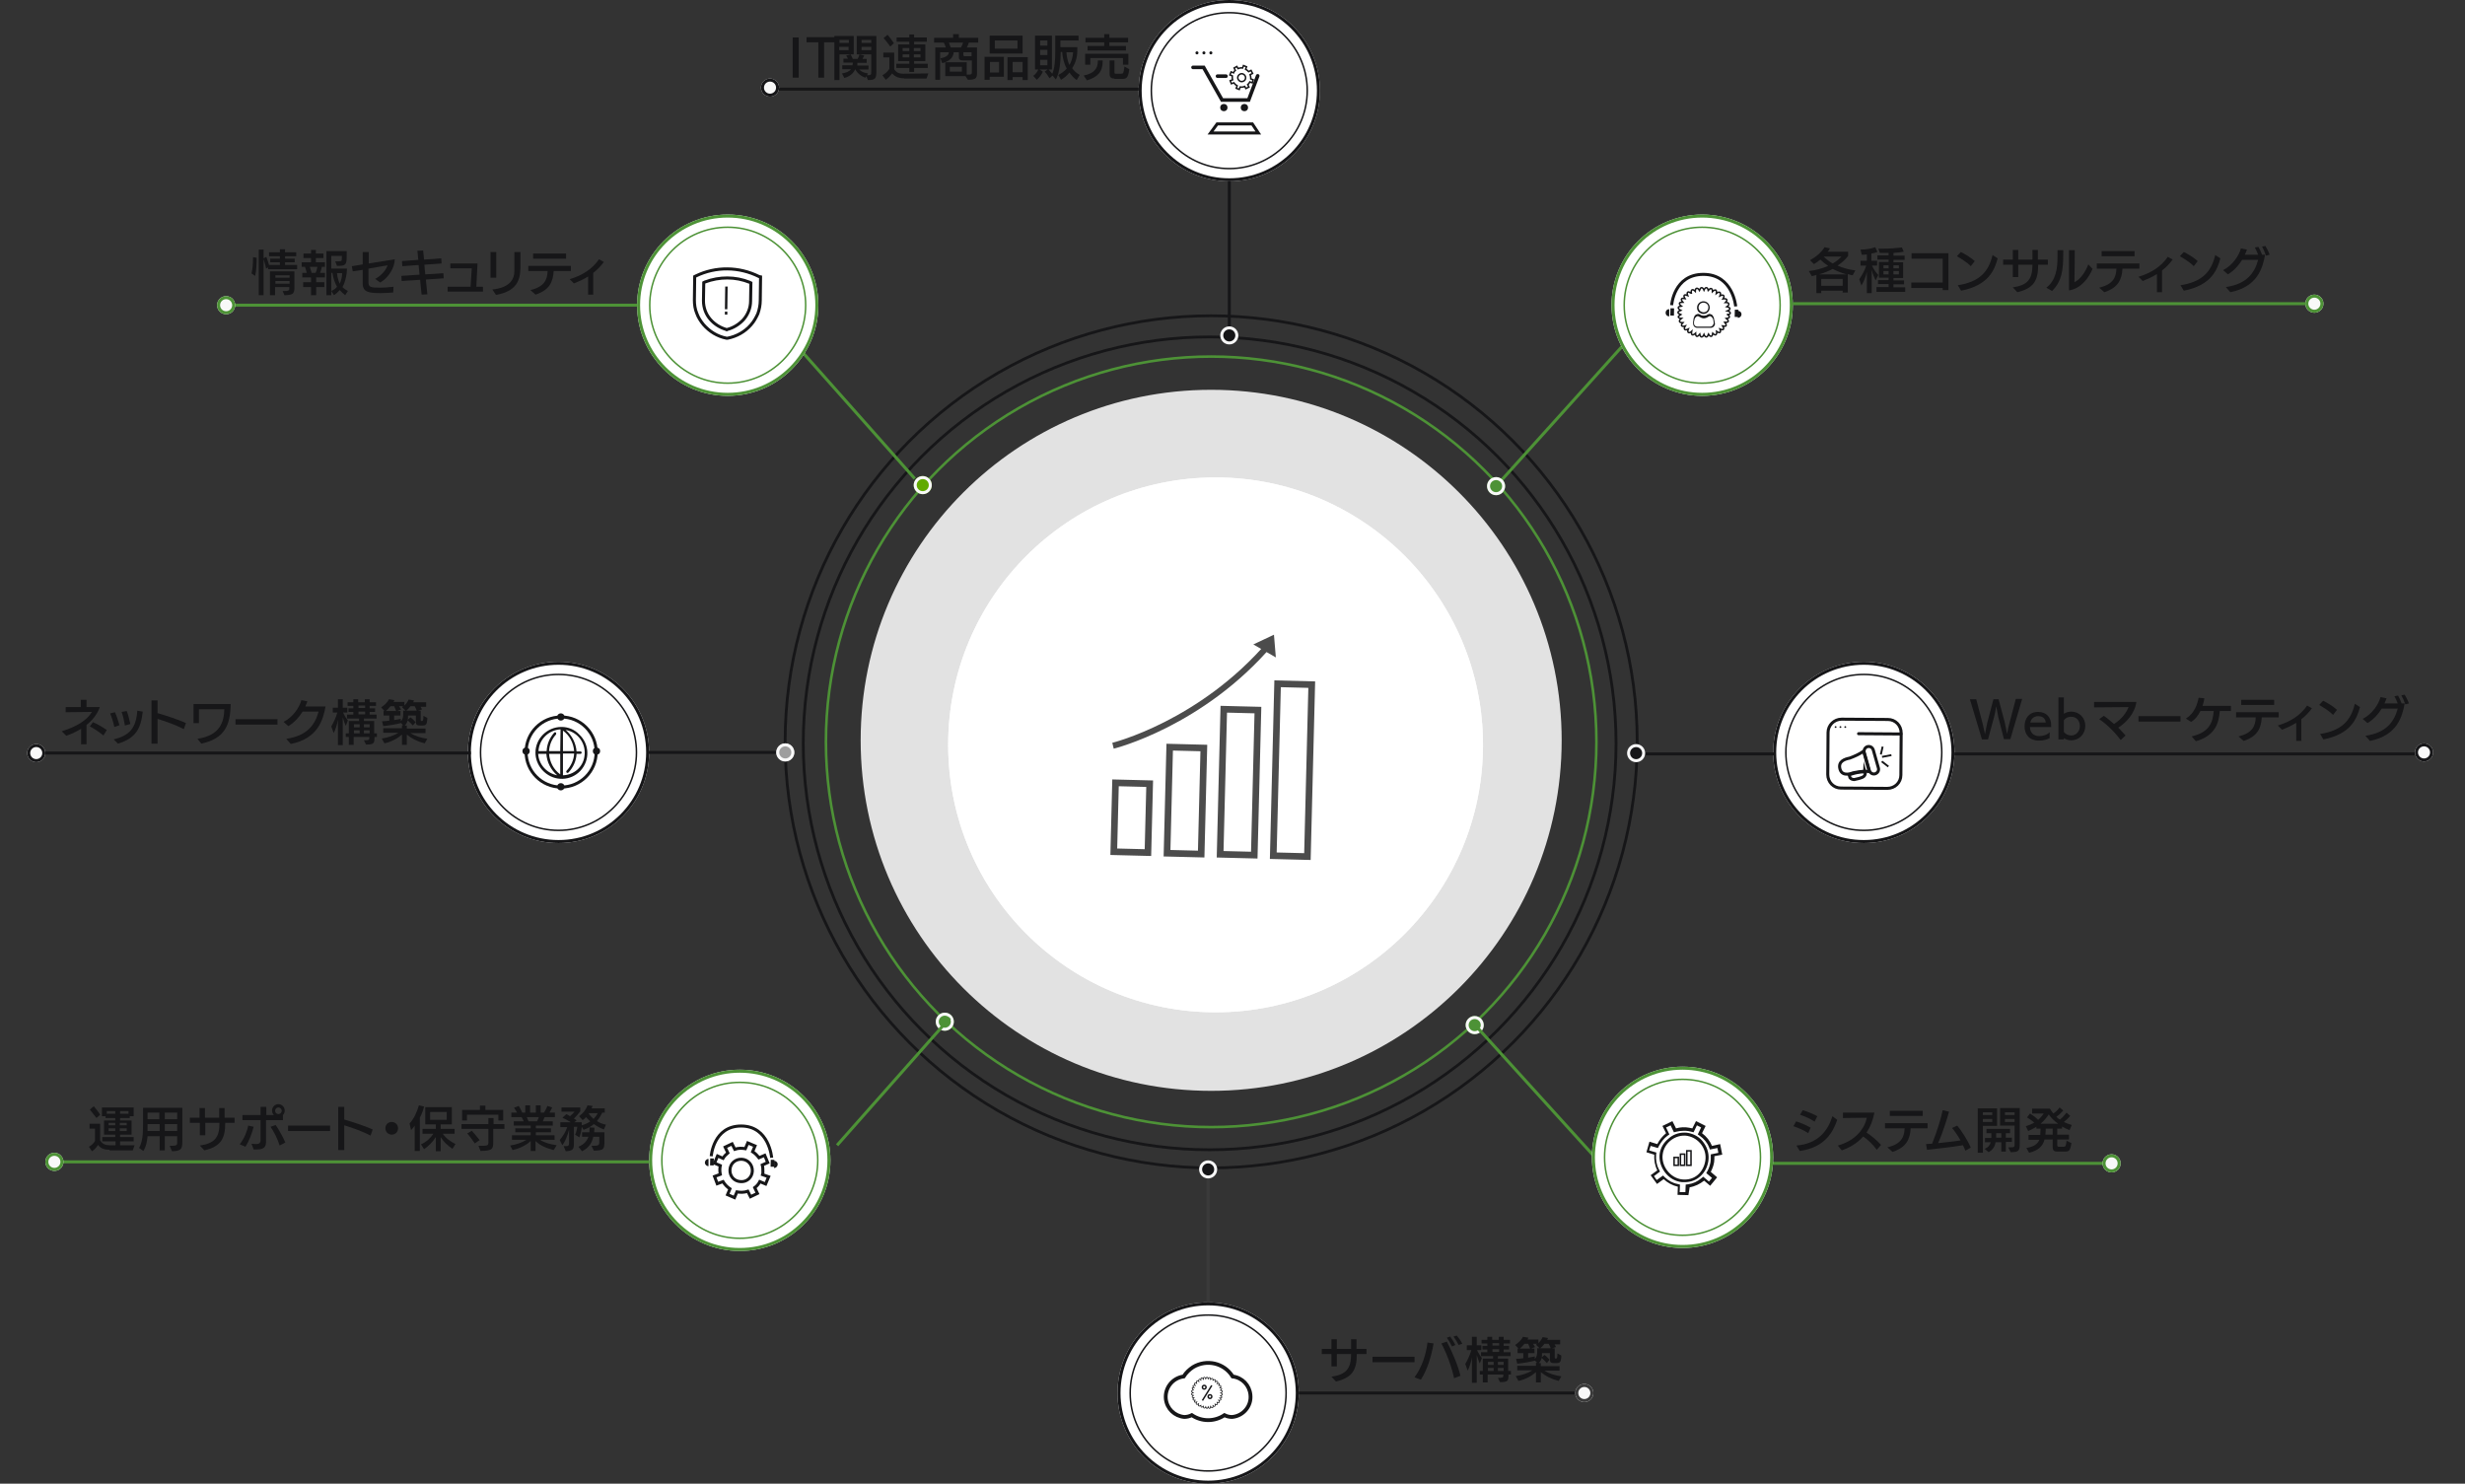 <?xml version="1.0" encoding="utf-8"?>
<!-- Generator: Adobe Illustrator 27.4.0, SVG Export Plug-In . SVG Version: 6.00 Build 0)  -->
<svg version="1.1" id="レイヤー_1" xmlns="http://www.w3.org/2000/svg" xmlns:xlink="http://www.w3.org/1999/xlink" x="0px"
	 y="0px" viewBox="0 0 815.8 491" style="enable-background:new 0 0 815.8 491;" xml:space="preserve">
<rect x="0" y="0" width="815.8" height="491" fill="#333333" stroke="none"/>
<style type="text/css">
	.st0{fill:#FFFFFF;}
	.st1{fill:none;stroke:#161618;}
	.st2{fill:none;stroke:#88C426;stroke-width:0.944;stroke-miterlimit:10;}
	.st3{fill:#E2E2E2;}
	.st4{fill:none;stroke:#4D9236;stroke-width:0.854;stroke-miterlimit:10;}
	.st5{fill:none;stroke:#161618;stroke-width:0.928;stroke-miterlimit:10;}
	.st6{fill:none;stroke:#161618;stroke-width:0.5;}
	.st7{fill:none;stroke:#3A3A3A;}
	.st8{fill:none;stroke:#4D9236;}
	.st9{fill:none;stroke:#161618;stroke-width:0.245;stroke-miterlimit:10;}
	.st10{fill:none;stroke:#161618;stroke-width:0.489;stroke-miterlimit:10;}
	.st11{fill:none;stroke:#161618;stroke-width:1.258;stroke-miterlimit:10;}
	.st12{fill:none;}
	.st13{fill:#161618;}
	.st14{fill:none;stroke:#161618;stroke-miterlimit:10;}
	.st15{fill:none;stroke:#161618;stroke-width:1.194;stroke-linecap:round;stroke-miterlimit:10;}
	.st16{fill:none;stroke:#161618;stroke-width:0.504;stroke-miterlimit:10;}
	.st17{fill:none;stroke:#161618;stroke-width:1;stroke-miterlimit:10;}
	.st18{fill:none;stroke:#161618;stroke-linejoin:bevel;}
	.st19{fill:none;stroke:#161618;stroke-width:0.629;stroke-linejoin:bevel;}
	.st20{fill:none;stroke:#161618;stroke-linecap:round;stroke-miterlimit:10;}
	.st21{enable-background:new    ;}
	.st22{fill:#F8F8F8;}
	.st23{fill:none;stroke:#F8F8F8;}
	.st24{fill:#4D9236;}
	.st25{fill:none;stroke:#F8F8F8;stroke-width:1;stroke-miterlimit:3.998;}
	.st26{fill:none;stroke:#1B676B;}
	.st27{fill:#61AA00;}
	.st28{fill:#9D9D9D;}
	.st29{fill:#EBEBEB;}
	.st30{fill:none;stroke:#4C4C4C;stroke-width:2.195;stroke-miterlimit:10;}
	.st31{fill:none;stroke:#4C4C4C;stroke-width:2;stroke-miterlimit:10;}
	.st32{fill:#4C4C4C;}
	.st33{fill:none;stroke:#4D9236;stroke-width:0.5;}
	.st34{fill:#4D9236;stroke:#4D9236;stroke-width:1;stroke-miterlimit:3.998;}
	.st35{fill:none;stroke:#B5B5B5;stroke-width:0.629;stroke-miterlimit:10;}
	.st36{fill:none;stroke:#161618;stroke-width:0.5;stroke-miterlimit:10;}
</style>
<g id="Group_2554" transform="translate(-794.161 -568)">
	<g id="Ellipse_155" transform="translate(1162 568)">
		<circle class="st0" cx="39" cy="30" r="30"/>
		<circle class="st1" cx="39" cy="30" r="29.5"/>
	</g>
	<g id="Ellipse_161" transform="translate(940 787)">
		<circle class="st0" cx="39" cy="30" r="30"/>
		<circle class="st1" cx="39" cy="30" r="29.5"/>
	</g>
	<g id="Ellipse_159" transform="translate(1155 999)">
		<circle class="st0" cx="39" cy="30" r="30"/>
		<circle class="st1" cx="39" cy="30" r="29.5"/>
	</g>
	<g id="Ellipse_158" transform="translate(1372 787)">
		<circle class="st0" cx="39" cy="30" r="30"/>
		<circle class="st1" cx="39" cy="30" r="29.5"/>
	</g>
	<path id="Path_1172" class="st2" d="M1352.4,652.2"/>
	<circle id="Ellipse_129" class="st3" cx="1195" cy="813" r="116"/>
	<circle id="Ellipse_132" class="st4" cx="1195" cy="813.5" r="127.5"/>
	<circle id="Ellipse_133" class="st5" cx="1194.5" cy="814" r="134.5"/>
	<circle id="Ellipse_134" class="st5" cx="1195" cy="813.5" r="141"/>
	<g id="Ellipse_154" transform="translate(1166 572)">
		<circle class="st0" cx="35" cy="26" r="26"/>
		<circle class="st6" cx="35" cy="26" r="25.8"/>
	</g>
	<g id="Ellipse_154-2" transform="translate(944 791)">
		<circle class="st0" cx="35" cy="26" r="26"/>
		<circle class="st6" cx="35" cy="26" r="25.8"/>
	</g>
	<g id="Ellipse_154-3" transform="translate(1159 1003)">
		<circle class="st0" cx="35" cy="26" r="26"/>
		<circle class="st6" cx="35" cy="26" r="25.8"/>
	</g>
	<g id="Ellipse_154-4" transform="translate(1376 791)">
		<circle class="st0" cx="35" cy="26" r="26"/>
		<circle class="st6" cx="35" cy="26" r="25.8"/>
	</g>
	<line id="Line_526" class="st1" x1="1201" y1="628" x2="1201" y2="682"/>
	<line id="Line_657" class="st7" x1="1194" y1="955" x2="1194" y2="999"/>
	<path id="Path_1420" class="st8" d="M1290.2,727.9l20.3-22.5l20.9-23.2"/>
	<line id="Line_530" class="st1" x1="1336.5" y1="817.5" x2="1381.5" y2="817.5"/>
	<line id="Line_531" class="st1" x1="1008.5" y1="817" x2="1051.5" y2="817"/>
	<line id="Line_532" class="st8" x1="1045.5" y1="668.5" x2="1096.9" y2="726.4"/>
	<line id="Line_534" class="st1" x1="1171" y1="597.5" x2="1046.5" y2="597.5"/>
	<line id="Line_539" class="st8" x1="1005.3" y1="669" x2="871.8" y2="669"/>
	<line id="Line_540" class="st1" x1="950" y1="817.2" x2="809.2" y2="817.2"/>
	<line id="Line_538" class="st1" x1="1316.3" y1="1029" x2="1224" y2="1029"/>
	<line id="Line_537" class="st1" x1="1594.2" y1="817.5" x2="1441" y2="817.5"/>
	<g id="Group_2360" transform="translate(11 2)">
		<g id="Group_2359" transform="translate(-0.5 -1.174)">
			<g id="Group_2358" transform="translate(-0.398 0.361)">
				<path id="Path_1161" class="st9" d="M1188.6,1028.3c0-0.2-0.2-0.4-0.5-0.5c0.3-0.1,0.5-0.3,0.5-0.5c0-0.2-0.2-0.3-0.6-0.4
					c0.3-0.2,0.4-0.4,0.4-0.5s-0.3-0.3-0.6-0.3c0.2-0.2,0.4-0.4,0.3-0.6c-0.1-0.2-0.3-0.2-0.7-0.2c0.2-0.3,0.3-0.5,0.2-0.6
					c-0.1-0.1-0.4-0.1-0.7,0c0.2-0.3,0.2-0.5,0.1-0.7c-0.1-0.1-0.4-0.1-0.7,0.1c0.1-0.3,0.1-0.6-0.1-0.7s-0.4,0-0.7,0.2
					c0-0.3,0-0.6-0.2-0.6c-0.2-0.1-0.4,0.1-0.6,0.3c0-0.3-0.1-0.6-0.3-0.6s-0.4,0.1-0.5,0.4c-0.1-0.3-0.2-0.5-0.4-0.5
					c-0.2,0-0.3,0.2-0.4,0.5c-0.1-0.3-0.3-0.5-0.5-0.5s-0.3,0.3-0.3,0.6c-0.2-0.3-0.4-0.4-0.6-0.4s-0.2,0.3-0.2,0.7l0,0
					c-0.2-0.2-0.5-0.3-0.6-0.2s-0.2,0.4-0.1,0.7c-0.3-0.2-0.5-0.2-0.7-0.1s-0.1,0.4,0,0.7c-0.3-0.1-0.6-0.1-0.7,0
					c-0.1,0.1,0,0.4,0.2,0.7c-0.3-0.1-0.6,0-0.7,0.1c-0.1,0.2,0,0.4,0.3,0.6c-0.3,0-0.6,0.1-0.6,0.2s0.1,0.4,0.4,0.6
					c-0.3,0.1-0.5,0.2-0.6,0.4c0,0.2,0.2,0.4,0.5,0.5c-0.3,0.1-0.5,0.3-0.5,0.5c0,0.2,0.2,0.3,0.6,0.4c-0.3,0.2-0.4,0.4-0.4,0.5
					c0,0.2,0.3,0.3,0.6,0.3c-0.2,0.2-0.4,0.4-0.3,0.6s0.3,0.2,0.7,0.2c-0.2,0.3-0.3,0.5-0.2,0.6s0.4,0.1,0.7,0
					c-0.2,0.3-0.2,0.6-0.1,0.7c0.1,0.1,0.4,0.1,0.7-0.1c-0.1,0.3-0.1,0.6,0.1,0.7c0.1,0.1,0.4,0,0.7-0.2c0,0.3,0,0.6,0.2,0.6
					s0.4-0.1,0.6-0.3c0,0.3,0.1,0.6,0.3,0.6c0.2,0,0.4-0.1,0.5-0.4c0.1,0.3,0.2,0.5,0.4,0.5c0.2,0,0.3-0.2,0.4-0.5
					c0.1,0.3,0.3,0.5,0.5,0.5c0.2,0,0.3-0.3,0.3-0.6c0.2,0.3,0.4,0.4,0.6,0.4s0.2-0.3,0.2-0.7c0.2,0.2,0.5,0.3,0.6,0.2
					c0.1-0.1,0.2-0.3,0.1-0.7c0.3,0.2,0.5,0.2,0.7,0.1c0.1-0.1,0.1-0.4,0-0.7c0.3,0.1,0.6,0.1,0.7,0c0.1-0.1,0-0.4-0.2-0.7
					c0.3,0.1,0.6,0,0.7-0.1c0.1-0.2,0-0.4-0.3-0.6c0.3,0,0.6-0.1,0.6-0.2c0.1-0.2-0.1-0.4-0.4-0.6
					C1188.4,1028.6,1188.6,1028.5,1188.6,1028.3z"/>
				<line id="Line_516" class="st10" x1="1185.1" y1="1025.3" x2="1182" y2="1030.3"/>
				<circle id="Ellipse_135" class="st10" cx="1182.6" cy="1025.9" r="0.6"/>
				<circle id="Ellipse_136" class="st10" cx="1184.5" cy="1029" r="0.6"/>
			</g>
			<path id="Path_1162" class="st11" d="M1191.6,1022.7c-2.8-4.5-8.6-5.8-13.1-3.1c-1.2,0.8-2.3,1.8-3.1,3.1
				c-3.7,0.5-6.3,3.8-5.9,7.5c0.4,3.2,2.9,5.6,6.1,5.9c0.8,0,1.7-0.2,2.5-0.6c3.3,2.2,7.5,2.2,10.8,0c0.8,0.4,1.6,0.6,2.5,0.6
				c3.7-0.3,6.5-3.6,6.1-7.3C1197.2,1025.6,1194.8,1023.1,1191.6,1022.7L1191.6,1022.7z"/>
		</g>
		<rect id="Rectangle_215" x="1168" y="1011" class="st12" width="31" height="31"/>
	</g>
	<g id="Group_2364" transform="translate(11 3)">
		<g id="Group_2363" transform="translate(2.873 1.873)">
			<path id="Path_1163" class="st13" d="M966.1,803.7c-4.7,0-8.6,3.8-8.6,8.5c0,2.1,0.8,4.1,2.2,5.7c0,0,0.1,0.1,0.1,0.1
				c0,0,0,0,0.1,0.1c0,0,0,0,0.1,0.1c0,0,0.1,0.1,0.1,0.1l0,0c0,0,0.1,0.1,0.1,0.1c0,0,0.1,0.1,0.1,0.1c0,0,0.1,0.1,0.1,0.1l0,0
				c3.5,3.2,8.8,3,12-0.4c3.2-3.5,3-8.8-0.4-12C970.4,804.5,968.3,803.7,966.1,803.7L966.1,803.7z M958.4,812.6h2.7
				c0.2,2.8,1.5,5.3,3.6,7.1C961.2,819,958.6,816.1,958.4,812.6L958.4,812.6z M965.7,819.4c-2.2-1.6-3.5-4.1-3.7-6.8h3.7V819.4z
				 M965.7,811.7H962c0.1-2,0.9-4,2.3-5.5c0.1-0.2,0.1-0.4,0-0.6c-0.2-0.2-0.4-0.2-0.6,0c0,0,0,0,0,0c-1.5,1.7-2.4,3.8-2.5,6.1h-2.7
				c0.2-3.9,3.4-7,7.3-7.2L965.7,811.7z M966.6,804.9c2.2,1.6,3.5,4.1,3.7,6.8h-3.7V804.9z M966.6,819.7v-7.2h3.7
				c-0.1,2.1-1,4.1-2.5,5.7c-0.2,0.2-0.1,0.4,0,0.6c0,0,0,0,0,0c0.2,0.2,0.4,0.1,0.6,0c1.6-1.7,2.6-3.9,2.7-6.2h1.3
				c0.2,0,0.4-0.2,0.4-0.4c0-0.2-0.2-0.4-0.4-0.4c0,0,0,0,0,0h-1.3c-0.2-2.7-1.5-5.3-3.6-7.1c4.1,0.7,6.9,4.6,6.2,8.8
				C973.2,817,970.2,819.6,966.6,819.7L966.6,819.7z"/>
			<circle id="Ellipse_137" class="st14" cx="966" cy="812" r="11.6"/>
			<circle id="Ellipse_138" class="st13" cx="965.9" cy="800.4" r="1.2"/>
			<circle id="Ellipse_139" class="st13" cx="977.7" cy="811.7" r="1.2"/>
			<circle id="Ellipse_140" class="st13" cx="965.9" cy="823.5" r="1.2"/>
			<circle id="Ellipse_141" class="st13" cx="954.4" cy="811.7" r="1.2"/>
		</g>
		<rect id="Rectangle_216" x="953" y="798" class="st12" width="31" height="31"/>
	</g>
	<g id="Group_2351" transform="translate(10 2)">
		<rect id="Rectangle_218" x="1176" y="581" class="st12" width="31" height="31"/>
		<g id="Group_2350">
			<circle id="Ellipse_142" class="st13" cx="1189.2" cy="601.6" r="1.2"/>
			<circle id="Ellipse_143" class="st13" cx="1196" cy="601.6" r="1.2"/>
			<path id="Path_1168" class="st14" d="M1198.6,607l2,3h-15.8l2.2-3H1198.6z"/>
			<line id="Line_517" class="st15" x1="1189.9" y1="591.2" x2="1187.1" y2="591.2"/>
			<path id="Path_1169" class="st15" d="M1179,588.3h3.5l6.1,10.8h8.8l3-8"/>
			<path id="Path_1170" class="st16" d="M1198.1,592.1c0-0.1,0-0.2,0-0.4c0-0.3-0.1-0.7-0.2-1l0.8-0.4l-0.5-1l-0.8,0.4
				c-0.3-0.3-0.6-0.6-1-0.8l0.3-0.8l-1-0.4l-0.3,0.8c-0.5-0.1-1,0-1.5,0.2l-0.4-0.7l-0.9,0.5l0.4,0.8c-0.3,0.2-0.5,0.5-0.6,0.8
				l-0.8-0.3l-0.4,1l0.8,0.3c0,0.2,0,0.3,0,0.5c0,0.3,0,0.5,0.1,0.8l-0.8,0.3l0.4,1l0.8-0.3c0.3,0.4,0.6,0.7,1.1,1l-0.3,0.8l1,0.4
				l0.3-0.8c0.5,0.1,1.1,0,1.5-0.2l0.4,0.7l1-0.5l-0.4-0.8c0.3-0.2,0.5-0.5,0.7-0.9l0.8,0.3l0.3-1L1198.1,592.1z M1195.1,593
				c-0.7,0-1.3-0.6-1.3-1.3c0-0.7,0.6-1.3,1.3-1.3c0.7,0,1.3,0.6,1.3,1.3c0,0,0,0,0,0C1196.4,592.5,1195.8,593,1195.1,593
				C1195.1,593,1195.1,593,1195.1,593z"/>
			<circle id="Ellipse_144" class="st13" cx="1180.3" cy="583.5" r="0.5"/>
			<circle id="Ellipse_145" class="st13" cx="1182.6" cy="583.5" r="0.5"/>
			<circle id="Ellipse_146" class="st13" cx="1184.9" cy="583.5" r="0.5"/>
		</g>
	</g>
	<g id="Group_2356" transform="translate(10 2)">
		<g id="Group_2355" transform="translate(0.959 1.201)">
			<path id="Rectangle_224" class="st17" d="M1392.7,802.8l15.3,0.1c2.5,0,4.4,2,4.4,4.5l-0.1,13.9c0,2.5-2,4.4-4.5,4.4l-15.3-0.1
				c-2.5,0-4.4-2-4.4-4.5l0.1-13.9C1388.2,804.8,1390.2,802.8,1392.7,802.8z"/>
			<g id="Group_2354" transform="translate(1382.972 811.487)">
				<path id="Rectangle_225" class="st14" d="M18.3,0.4L18.3,0.4c0.8-0.2,1.6,0.2,1.9,1.1l1.7,6c0.2,0.8-0.2,1.6-1.1,1.9l0,0
					c-0.8,0.2-1.6-0.2-1.9-1.1l-1.7-6C17,1.5,17.5,0.6,18.3,0.4z"/>
				<path id="Path_1179" class="st18" d="M17,1.9c-1.4,1-3,1.7-4.6,2.3c-1.5,0.3-4,1-3.2,3.7s4.2,1.2,4.2,1.2s4.5-1,5.5-0.3L17,1.9z
					"/>
				<path id="Path_1180" class="st14" d="M12.2,9.7l0.3,1c0.3,0.4,0.9,0.6,1.4,0.6c0.9-0.2,1.9-0.4,2.8-0.8c0.6-0.3,1-0.9,0.8-1.6
					C17.5,9,16.9,8.2,12.2,9.7z"/>
				<line id="Line_518" class="st19" x1="22.7" y1="3" x2="23.3" y2="0.4"/>
				<line id="Line_519" class="st19" x1="23.1" y1="3.8" x2="26.2" y2="3.2"/>
				<line id="Line_520" class="st19" x1="23" y1="5.3" x2="25.2" y2="7"/>
			</g>
			<line id="Line_521" class="st20" x1="1398.3" y1="807.6" x2="1412.3" y2="807.7"/>
			<ellipse id="Ellipse_150" class="st13" cx="1390.7" cy="805.4" rx="0.3" ry="0.3"/>
			<ellipse id="Ellipse_151" class="st13" cx="1392.3" cy="805.4" rx="0.3" ry="0.3"/>
			<ellipse id="Ellipse_152" class="st13" cx="1393.9" cy="805.4" rx="0.3" ry="0.3"/>
		</g>
		<rect id="Rectangle_226" x="1386" y="800" class="st12" width="31" height="31"/>
	</g>
	<g class="st21">
		<path class="st13" d="M1457.4,812.7l-1.9-7.4c-0.2-1-0.5-2.9-0.7-3.6c-0.1,0.7-0.4,2.6-0.7,3.6l-2,7.4h-2l-4-13.3h2.1l2,7.6
			c0.4,1.4,0.6,2.9,0.9,4c0.2-0.9,0.5-2.8,0.8-4l2-7.6h1.7l2,7.5c0.2,0.9,0.6,2.8,0.8,4c0.2-1.2,0.6-2.9,0.9-4l2-7.6h2.1l-3.9,13.3
			H1457.4z"/>
		<path class="st13" d="M1472.6,812.2c-0.8,0.5-2.1,0.9-3.6,0.9c-3.2,0-4.8-2-4.8-4.7c0-2.7,1.5-4.8,4.5-4.8c2.9,0,4.3,2,4.3,4.4
			v0.6h-7v0.1c0,1.5,1,2.9,3,2.9c1.3,0,2.7-0.4,3.5-1.3V812.2z M1471.2,807.1c-0.1-1.2-0.9-2.1-2.5-2.1c-1.5,0-2.4,1-2.6,2.1H1471.2
			z"/>
		<path class="st13" d="M1475.4,812.7v-13.9h1.8v5.4c0.7-0.4,1.5-0.7,2.4-0.7c2.7,0,4.7,2,4.7,4.7c0,2.7-2,4.8-4.7,4.8
			c-0.9,0-1.7-0.3-2.4-0.7v0.4H1475.4z M1477.2,810.2c0.5,0.7,1.4,1.2,2.4,1.2c1.7,0,2.9-1.4,2.9-3.1c0-1.8-1.1-3.1-2.9-3.1
			c-1,0-1.9,0.4-2.4,1.2V810.2z"/>
	</g>
	<g class="st21">
		<path class="st13" d="M1496,812.9c-2-2.7-4.8-5.4-7.1-6.9l1.5-1.1c0.9,0.5,2.1,1.6,3.4,2.7c2.5-1.6,4.1-3.7,4.8-5.6l-11.4,0.1
			v-1.8l14,0c-0.5,3.8-3.4,6.9-6,8.5c1,1,1.8,1.9,2.4,2.6L1496,812.9z"/>
		<path class="st13" d="M1501.9,806.8V805h13.9v1.8H1501.9z"/>
		<path class="st13" d="M1528.8,803.3c-0.3,4.1-1.6,8.2-7.9,10l-1.4-1.6c5.5-1.3,7-4.2,7.3-8.4h-4.4c-0.7,1.4-1.7,2.8-3.1,3.6
			l-1.7-1.1c2.9-1.8,3.8-4.8,4.2-6.9l1.9,0.2c-0.1,0.8-0.3,1.6-0.6,2.5h9.4v1.7H1528.8z"/>
		<path class="st13" d="M1542.7,805.4c-0.2,3.6-1.4,6.3-6,7.8l-1.7-1.5c4.6-1.1,5.6-3.4,5.7-6.3h-6.5v-1.7h14.1v1.7H1542.7z
			 M1535.9,801.3v-1.7h10.9v1.7L1535.9,801.3z"/>
		<path class="st13" d="M1554.1,813.2l0-6c-1.6,1-3.2,1.7-4.7,2.3l-1.4-1.4c4.3-1.3,7.5-3.4,9.7-6.6l1.6,0.9
			c-1.1,1.5-2.3,2.7-3.5,3.6c0,0.9,0,4.8,0,7.2H1554.1z"/>
		<path class="st13" d="M1566.3,804.6c-1.2-1.3-3.4-2.6-4.6-3.3l1.3-1.4c1.1,0.5,3.3,1.8,4.6,3L1566.3,804.6z M1562,810.9
			c7.1-1.1,10.2-4.4,11.5-10l1.7,1.1c-1,3.7-2.9,8.9-12.1,10.7L1562,810.9z"/>
		<path class="st13" d="M1577,811.5c7.1-1,9.6-4.9,10.7-9h-5.3c-1.1,1.8-2.7,3.6-4.7,4.8l-1.6-1.4c3.2-1.6,5.3-4.9,5.9-7.2l2,0.4
			c-0.2,0.5-0.4,1.1-0.7,1.7c1,0,2.8,0,4.4,0c-0.3-0.8-0.7-1.7-1.1-2.4l1.2-0.2c0.4,0.7,0.9,1.7,1.2,2.6h1
			c-0.8,4.4-2.5,10.6-11.5,12.4L1577,811.5z M1590.2,801.1c-0.3-0.9-0.8-2.1-1.3-3l1.1-0.2c0.5,0.8,1.1,2,1.4,2.9L1590.2,801.1z"/>
	</g>
	<g class="st21">
		<path class="st13" d="M1056.5,593.7v-13.3h2v13.3H1056.5z"/>
		<path class="st13" d="M1065,593.7v-11.7h-3.9v-1.7h9.7v1.7h-3.9v11.7H1065z"/>
	</g>
	<g class="st21">
		<path class="st13" d="M1070.3,594.5v-14.6h6.4v6.1h-4.7v8.5H1070.3z M1075.1,581.2h-3.1v1h3.1L1075.1,581.2z M1075,583.5h-3.1v1.1
			h3.1V583.5z M1080.9,593.2l-0.3,0.5c-1.6-0.5-2.7-1.5-3.4-2.8c-0.7,1.6-2.1,2.5-3.6,2.9l-0.8-1.5c1.3-0.2,2.4-0.6,3-1.4l-2.9,0
			v-1.3h3.4c0-0.1,0-0.3,0.1-0.5c0-0.1,0-0.3,0-0.4h-3.1v-1.3h1.5c-0.2-0.3-0.4-0.7-0.6-1l1.5-0.4c0.2,0.4,0.5,1,0.7,1.5h1.6
			c0.3-0.5,0.5-1,0.6-1.5l1.6,0.4c-0.2,0.4-0.4,0.8-0.6,1.1h1.4v1.3h-3.1c0,0.2,0,0.4,0,0.4c0,0.2,0,0.3,0,0.5h3.7v1.3h-3.1
			c0.8,0.8,1.7,1.1,2.9,1.3l-0.3,0.6c1.4,0,1.4-0.2,1.4-1.2v-5.7h-4.8v-6.1h6.5v11.5c0,2.5-0.2,3.1-2.8,3.1L1080.9,593.2z
			 M1082.5,581.2h-3.2v1h3.2V581.2z M1082.5,583.5h-3.2v1.1h3.2V583.5z"/>
		<path class="st13" d="M1093.3,593.9c-1.7,0-2.9-0.5-3.9-1.6c-0.5,0.7-1.2,1.5-2.1,2.1l-1.1-1.5c0.8-0.4,1.7-1.2,2.3-2.1l0-3.8h-2
			v-1.6h3.6v5.5c0.7,1.1,1.6,1.5,3,1.5h0.1l8.2-0.1l-0.6,1.7H1093.3z M1088.8,583.4c-0.6-0.9-1.6-2.1-2.2-2.8l1.3-1.1
			c0.6,0.7,1.6,2,2.1,2.8L1088.8,583.4z M1096.7,590.5l0,1.3h-1.6v-1.3h-4.3v-1.4h4.3v-0.9h-3.7v-5.5h3.7v-0.9h-4.2v-1.4h4.2v-1h1.6
			v1h4.2v1.4h-4.2v0.9h3.7v5.5h-3.7v0.9h4.5v1.4H1096.7z M1095.1,583.9h-2.2v1h2.2V583.9z M1095.1,586h-2.2v1h2.2V586z
			 M1098.8,583.9h-2.2v1h2.2V583.9z M1098.8,586h-2.2v1h2.2V586z"/>
		<path class="st13" d="M1113.7,593.2h-6.7v-4.6h7.1v4.1h0.3c1.4,0,1.4-0.2,1.4-0.9v-3.8h-2.8c-1,0-1.5-0.2-1.5-1.1v-1.6h-1.7
			c-0.2,1.9-1.5,3-3.8,3.6l-0.6-1.6c2.1-0.4,2.7-1.1,2.8-2h-2.9v9.1h-1.6v-10.7h3.5c-0.2-0.5-0.4-1.1-0.7-1.6h-3.2v-1.6h6.3v-1.2
			h1.9v1.2h6.4v1.6h-3.1c-0.2,0.6-0.4,1.2-0.7,1.6h3.4v8.3c0,1.8-0.2,2.4-3,2.4L1113.7,593.2z M1108.2,582.1
			c0.2,0.5,0.4,1.1,0.6,1.6h3.4c0.3-0.5,0.5-1,0.7-1.6H1108.2z M1112.5,590.1h-4v1.6h4V590.1z M1115.7,585.3h-2.7v0.9
			c0,0.3,0.2,0.4,0.4,0.4h2.3V585.3z"/>
		<path class="st13" d="M1121.7,593.5v0.9h-1.7v-7.6h6.4v6.6H1121.7z M1121.7,585.7v-5.9h10.9v5.9H1121.7z M1124.8,588.5h-3v3.5h3
			V588.5z M1130.9,581.4h-7.5v2.7h7.5V581.4z M1132.6,594.5v-1h-3.3v1h-1.7v-7.6h6.7v7.6H1132.6z M1132.6,588.5h-3.3v3.4h3.3V588.5z
			"/>
		<path class="st13" d="M1150.5,594.5c-1-0.7-1.8-1.6-2.4-2.5c-0.8,1-1.7,1.8-2.8,2.4l-0.9-1.6c1-0.5,2-1.2,2.8-2.1
			c-1-1.8-1.4-3.9-1.5-5.5h-0.5v0c0,3-0.3,6.8-1.6,9.1l-1.1-1.3l-1,0.9c-0.4-0.7-1-1.6-1.6-2.2l1-0.7h-2.7l1.1,0.7
			c-0.4,1-1.2,2-2,2.7l-1.2-1.3c0.8-0.5,1.3-1.3,1.7-2.1h-1.1v-11.2h5.6v11.2h-1.1c0.4,0.4,0.8,1,1.2,1.4c0.8-1.7,1-4.4,1-7.3v-5.3
			h7.7v1.6h-6v2.2h5.6v1.2c0,2.3-0.7,4.2-1.7,5.8c0.6,0.8,1.4,1.6,2.5,2.2L1150.5,594.5z M1140.8,581.4h-2.4v1.7h2.4V581.4z
			 M1140.8,584.5h-2.4v1.7h2.4V584.5z M1140.8,587.8h-2.4v1.8h2.4V587.8z M1147.1,585.3c0.1,1,0.2,2.6,1,4.2
			c0.7-1.2,1.1-2.6,1.2-4.2H1147.1z"/>
		<path class="st13" d="M1152.8,593c3.6-0.7,4.7-2.5,4.7-4.7V588h1.6v0.3c0,3.4-1.6,5.2-5.2,6.3L1152.8,593z M1165.8,589.3v-2.1
			H1155v2.2h-1.7v-3.6h14.3v3.6H1165.8z M1154.1,584.7v-1.5h5.5V582h-6.2v-1.5h6.2v-1.2h1.7v1.2h6.2v1.5h-6.2v1.2h5.5v1.5H1154.1z
			 M1163,594c-1,0-1.6-0.4-1.6-1.4V588h1.6v4c0,0.3,0.1,0.4,0.5,0.4h1.7c0.7,0,0.8-0.1,1.1-2.4l1.6,0.9c-0.4,2.9-0.9,3.2-2.3,3.2
			H1163z"/>
	</g>
	<g class="st21">
		<path class="st13" d="M1243.2,1016v0.2c0,5.2-1.5,7.7-6.9,9l-1.5-1.6c4.9-0.7,6.5-2.7,6.5-7.4v-0.1h-4.7v4.1h-1.8v-4.1h-3.2v-1.7
			h3.2v-3.2h1.8v3.2h4.7c0-1,0-2,0-3.2h1.8c0,0.3,0,2.8,0,3.2h3.3v1.7H1243.2z"/>
		<path class="st13" d="M1248.4,1018.8v-1.8h13.9v1.8H1248.4z"/>
		<path class="st13" d="M1262.3,1023.8c2.4-3.2,3.8-7.5,4.3-11.5l2,0.3c-0.7,4.3-2.1,8.7-4.2,12L1262.3,1023.8z M1275.4,1024.1
			c-0.9-4.1-2.5-8.3-4.2-11.5l1.8-0.6c1.8,3.4,3.8,8.2,4.5,11.3L1275.4,1024.1z M1274.7,1013.6c-0.4-0.9-1.1-2.1-1.7-2.9l1.1-0.4
			c0.5,0.7,1.3,1.9,1.7,2.8L1274.7,1013.6z M1276.9,1013.1c-0.4-0.8-1.1-2-1.7-2.8l1.1-0.3c0.6,0.7,1.4,1.8,1.8,2.7L1276.9,1013.1z"
			/>
		<path class="st13" d="M1281.3,1025.5v-8.3c-0.3,1.7-0.8,3.2-1.4,4.4l-0.8-2.2c0.7-1.2,1.5-2.8,2-4.6h-1.5v-1.6h1.7v-2.8h1.6v2.8
			h1.5v1.6h-1.4c0.5,1.1,1,1.9,1.6,2.6l-0.7,1.8c-0.4-0.8-0.7-1.8-1-2.8v9.2H1281.3z M1293.4,1022.9v0.1c0,2-0.2,2.4-2.8,2.4
			l-0.7-1.4c1.7,0,1.8-0.2,1.8-0.8v-0.3h-5.2v2.6h-1.6v-2.6h-1v-1.2h1v-4.1h3.4v-0.8h-4v-1.3h2.1v-0.9h-1.6v-1.2h1.6v-0.8h-1.9v-1.2
			h1.9v-1h1.6v1h2.2v-1h1.6v1h2.1v1.2h-2.1v0.8h1.8v1.2h-1.8v0.9h2.3v1.3h-4.2v0.8h3.4v4.1h0.9v1.2H1293.4z M1288.5,1018.7h-1.9v1
			h1.9V1018.7z M1288.5,1020.7h-1.9v1h1.9V1020.7z M1290.3,1012.5h-2.2v0.8h2.2V1012.5z M1290.3,1014.5h-2.2v0.9h2.2V1014.5z
			 M1291.8,1018.7h-1.9v1h1.9L1291.8,1018.7z M1291.8,1020.7h-1.9v1h1.9V1020.7z"/>
		<path class="st13" d="M1308.5,1012.7c0.2,0.3,0.5,0.7,0.6,1.1l-1.7,0.5c-0.1-0.4-0.4-1.1-0.7-1.6h-1.4c-0.4,0.6-1,1.2-1.5,1.6
			l-1.3-1.3c0.1-0.1,0.3-0.2,0.4-0.3h-1.4c0.2,0.3,0.5,0.7,0.7,1.1l-1.6,0.6c-0.2-0.5-0.4-1.1-0.7-1.7h-1.2
			c-0.6,0.7-1.2,1.4-1.8,1.8l-1.3-1.4c1.2-0.8,2.1-1.7,2.6-2.7l1.8,0.3c-0.1,0.2-0.2,0.4-0.3,0.6h3.6v1.2c0.6-0.6,1.1-1.3,1.4-2
			l1.8,0.3l-0.3,0.6h4.3v1.5H1308.5z M1310,1025c-2.4-0.6-4.3-1.6-5.9-2.9v3.4h-1.6v-3.4c-1.5,1.3-3.5,2.4-5.8,2.9l-0.9-1.6
			c2.2-0.3,4.3-1.1,5.5-1.9h-5v-1.5h6.2v-1h0.4l-0.8-0.8v0.1c-1.5,0.4-3.8,0.8-5.8,1l-0.4-1.6c0.7,0,1.5-0.1,2.4-0.2v-1.7h-1.9v-1.5
			h5.6v1.5h-2.1v1.5c0.8-0.1,1.6-0.3,2.2-0.4l0,0.8c0.7-0.6,0.8-1.4,0.8-2.6v-0.9h5.8v3c0,0.3,0.1,0.4,0.3,0.4h0.1
			c0.3,0,0.5-0.1,0.5-1.7l1.3,0.7c-0.1,2.3-0.5,2.5-1.7,2.5h-0.7c-1,0-1.4-0.2-1.4-1.2v-2.1h-2.6v0.3c0,0.4,0,0.7-0.1,1.1l0.9-0.8
			c0.6,0.4,1.3,1.1,1.7,1.6l-0.9,1.1c-0.4-0.5-1.2-1.2-1.7-1.7c-0.2,0.6-0.4,1.2-1,1.7h0.7v1h6.2v1.5h-5c1.5,1,3.6,1.6,5.6,1.9
			L1310,1025z"/>
	</g>
	<g class="st21">
		<path class="st13" d="M877.4,658.5c0.4-1.6,0.5-3.5,0.5-5.4l1.2,0.2c0,2.1-0.1,4.2-0.5,6L877.4,658.5z M882.9,657.2v-0.7l-0.7,0.4
			c-0.1-0.8-0.5-2.1-0.8-3.2v12h-1.6v-15.1h1.6v2.9l0.9-0.5c0.3,0.8,0.7,1.9,0.9,2.7h3.6v-0.9h-3.2v-1.2h3.2v-0.8h-3.6v-1.3h3.6v-1
			h1.7v1h3.7v1.3h-3.7v0.8h3.2v1.2h-3.2v0.9h4v1.4H882.9z M887.7,664.3c0.3,0,0.6,0,0.8,0c0.8,0,1.4-0.1,1.4-0.7V663h-4.7v2.7h-1.7
			v-7.9h8.1v5.4c0,2.2-0.7,2.4-3.3,2.5L887.7,664.3z M890,659.1h-4.7v0.8h4.7L890,659.1z M890,661h-4.7v0.9h4.7V661z"/>
		<path class="st13" d="M897.1,665.8V663h-2.6v-1.6h2.6v-1.6h-2.9v-1.5h1.5c-0.2-0.6-0.4-1.4-0.6-2h-1.1v-1.5h3.1v-1.4h-2.5v-1.5
			h2.5v-1.2h1.6v1.2h2.5v1.5h-2.5v1.4h3v1.5h-1c-0.1,0.6-0.4,1.4-0.6,2h1.6v1.5h-2.9v1.6h2.7v1.6h-2.7v2.7H897.1z M898.6,658.3
			c0.3-0.6,0.5-1.4,0.6-2h-2.5c0.2,0.6,0.4,1.4,0.6,2H898.6z M908.4,665.7c-0.6-0.5-1.3-1.1-1.8-1.7c-0.6,0.7-1.3,1.3-1.9,1.7
			l-0.9-1.4v1.4h-1.6v-14.6h6.7v1.5c0,3-0.2,3.4-3.2,3.4l-0.6-1.5h0.7c1.5,0,1.5-0.1,1.5-1.2v-0.6h-3.5v4.2h5.2
			c0,1.7-0.5,4.4-1.5,6.1c0.6,0.6,1.2,1,1.8,1.3L908.4,665.7z M903.8,658.4v5.9c0.6-0.3,1.3-0.6,1.9-1.4c-0.7-1.3-1.3-2.8-1.5-4.6
			H903.8z M905.7,658.4c0.1,1.2,0.4,2.4,0.9,3.5c0.5-1.1,0.8-2.4,0.8-3.5H905.7z"/>
		<path class="st13" d="M924.3,664.8c-1.3,0.1-2.8,0.2-4.1,0.2c-4,0-6-0.3-6-3.2c0-1.5,0-3,0-4.5l-3.3,0.5l-0.3-1.7l3.6-0.6v-4.1h2
			l0,3.8l8.6-1.4c0,2.7-2,6.1-4.8,7.7l-1.7-1.2c2.4-1.2,3.9-3.5,4.1-4.5l-6.3,1.1c0,1.7,0,3.3,0,4.4c0,1.7,0.6,1.9,3.8,1.9
			c1.3,0,2.8-0.1,4.5-0.3L924.3,664.8z"/>
		<path class="st13" d="M935.1,660.5l0.5,4.9l-1.9,0.1l-0.5-4.9l-6.1,0.4l-0.1-1.7l6-0.4l-0.3-3.2l-5.4,0.4l-0.1-1.7l5.4-0.4l-0.3-3
			l1.9-0.1l0.3,3l5.7-0.4l0.1,1.7l-5.7,0.4l0.3,3.2l6-0.4l0.1,1.7L935.1,660.5z"/>
		<path class="st13" d="M942.3,664.5v-1.6h7.6l0.4-6.1h-7.1v-1.6h9l-0.4,7.7h2.2v1.6H942.3z"/>
		<path class="st13" d="M956.5,659.9v-8.5h1.9v8.5H956.5z M957.1,663.8c5.9-0.6,7.3-3.5,7.3-6.1c0-0.5,0-1,0-1.5c0-1.8,0-3.9,0-4.8
			h2c0,0.4,0,1.8,0,3.3c0,0.7,0,1.5,0,2.1c-0.1,4-1.3,7.6-8.1,8.8L957.1,663.8z"/>
		<path class="st13" d="M977.4,657.7c-0.2,3.6-1.4,6.3-6,7.8l-1.7-1.5c4.6-1.1,5.6-3.4,5.7-6.3H969v-1.7h14.1v1.7H977.4z
			 M970.6,653.6v-1.7h10.9v1.7L970.6,653.6z"/>
		<path class="st13" d="M988.8,665.5l0-6c-1.6,1-3.2,1.7-4.7,2.3l-1.4-1.4c4.3-1.3,7.5-3.4,9.7-6.6l1.6,0.9
			c-1.1,1.5-2.3,2.7-3.5,3.6c0,0.9,0,4.8,0,7.2H988.8z"/>
	</g>
	<g class="st21">
		<path class="st13" d="M821,814.3v-5.1c-1.5,0.9-3.2,1.7-4.9,2.3l-1.5-1.5c4.9-1.5,8.3-3.6,10-6.4l-8.7,0.1l0-1.7l5,0v-2.4h1.9v2.4
			h4.4c-0.9,2.5-2.5,4.4-4.4,5.9v6.4H821z M828.4,811.4c-1.7-1.4-3.5-2.5-4.5-3l1-1.4c1.1,0.4,3.4,1.7,4.6,2.6L828.4,811.4z"/>
		<path class="st13" d="M832,808.6c-0.3-1.4-0.8-3.2-1.4-4.5l1.6-0.4c0.6,1.2,1.1,3,1.5,4.3L832,808.6z M841.4,803.5
			c-0.6,5.5-2.2,8.8-8.2,10.6c-0.1-0.1-1.4-1.4-1.4-1.4c5.2-1.3,7.4-3.7,7.8-9.5L841.4,803.5z M835.5,808.1
			c-0.2-1.3-0.6-3.2-1.1-4.5l1.7-0.3c0.5,1.2,0.9,3,1.2,4.3L835.5,808.1z"/>
		<path class="st13" d="M855,809.3c-2.7-1.4-6.1-2.6-8.7-3.4v8.2l-2,0v-14.3h2v4.2c2.1,0.6,6.9,2.1,9.4,3.3L855,809.3z"/>
		<path class="st13" d="M859.5,812.5c7.5-1.1,8.8-5.6,8.9-9.8h-8.4v4.6h-1.8l0-6.3h12.3c-0.1,6.9-1.9,11.4-9.7,13.1L859.5,812.5z"/>
		<path class="st13" d="M872.1,807.8V806H886v1.8H872.1z"/>
		<path class="st13" d="M888.9,812.5c7.1-1,9.6-4.9,10.7-9h-5.3c-1.1,1.8-2.7,3.6-4.7,4.8l-1.6-1.4c3.2-1.6,5.3-4.9,5.9-7.2l2,0.4
			c-0.2,0.5-0.4,1.1-0.7,1.7c1.3,0,6,0,6.7,0c-0.8,4.4-2.5,10.6-11.5,12.4L888.9,812.5z"/>
		<path class="st13" d="M906,814.5v-8.3c-0.3,1.7-0.8,3.2-1.4,4.4l-0.8-2.2c0.7-1.2,1.5-2.8,2-4.6h-1.5v-1.6h1.7v-2.8h1.6v2.8h1.5
			v1.6h-1.4c0.5,1.1,1,1.9,1.6,2.6l-0.7,1.8c-0.4-0.8-0.7-1.8-1-2.8v9.2H906z M918.1,811.9v0.1c0,2-0.2,2.4-2.8,2.4l-0.7-1.4
			c1.7,0,1.8-0.2,1.8-0.8v-0.3h-5.2v2.6h-1.6v-2.6h-1v-1.2h1v-4.1h3.4v-0.8h-4v-1.3h2.1v-0.9h-1.6v-1.2h1.6v-0.8h-1.9v-1.2h1.9v-1
			h1.6v1h2.2v-1h1.6v1h2.1v1.2h-2.1v0.8h1.8v1.2h-1.8v0.9h2.3v1.3h-4.2v0.8h3.4v4.1h0.9v1.2H918.1z M913.2,807.7h-1.9v1h1.9V807.7z
			 M913.2,809.7h-1.9v1h1.9V809.7z M915,801.5h-2.2v0.8h2.2V801.5z M915,803.5h-2.2v0.9h2.2V803.5z M916.5,807.7h-1.9v1h1.9
			L916.5,807.7z M916.5,809.7h-1.9v1h1.9V809.7z"/>
		<path class="st13" d="M933.2,801.7c0.2,0.3,0.5,0.7,0.6,1.1l-1.7,0.5c-0.1-0.4-0.4-1.1-0.7-1.6h-1.4c-0.4,0.6-1,1.2-1.5,1.6
			l-1.3-1.3c0.1-0.1,0.3-0.2,0.4-0.3h-1.4c0.2,0.3,0.5,0.7,0.7,1.1l-1.6,0.6c-0.2-0.5-0.4-1.1-0.7-1.7h-1.2
			c-0.6,0.7-1.2,1.4-1.8,1.8l-1.3-1.4c1.2-0.8,2.1-1.7,2.6-2.7l1.8,0.3c-0.1,0.2-0.2,0.4-0.3,0.6h3.6v1.2c0.6-0.6,1.1-1.3,1.4-2
			l1.8,0.3l-0.3,0.6h4.3v1.5H933.2z M934.7,814c-2.4-0.6-4.3-1.6-5.9-2.9v3.4h-1.6v-3.4c-1.5,1.3-3.5,2.4-5.8,2.9l-0.9-1.6
			c2.2-0.3,4.3-1.1,5.5-1.9h-5V809h6.2v-1h0.4l-0.8-0.8v0.1c-1.5,0.4-3.8,0.8-5.8,1l-0.4-1.6c0.7,0,1.5-0.1,2.4-0.2v-1.7h-1.9v-1.5
			h5.6v1.5h-2.1v1.5c0.8-0.1,1.6-0.3,2.2-0.4l0,0.8c0.7-0.6,0.8-1.4,0.8-2.6v-0.9h5.8v3c0,0.3,0.1,0.4,0.3,0.4h0.1
			c0.3,0,0.5-0.1,0.5-1.7l1.3,0.7c-0.1,2.3-0.5,2.5-1.7,2.5h-0.7c-1,0-1.4-0.2-1.4-1.2v-2.1h-2.6v0.3c0,0.4,0,0.7-0.1,1.1l0.9-0.8
			c0.6,0.4,1.3,1.1,1.7,1.6l-0.9,1.1c-0.4-0.5-1.2-1.2-1.7-1.7c-0.2,0.6-0.4,1.2-1,1.7h0.7v1h6.2v1.5h-5c1.5,1,3.6,1.6,5.6,1.9
			L934.7,814z"/>
	</g>
	<g id="Ellipse_163" transform="translate(1037 594)">
		<circle class="st22" cx="12" cy="3" r="3"/>
		<circle class="st1" cx="12" cy="3" r="2.5"/>
	</g>
	<g id="Ellipse_171" transform="translate(1189 676)">
		<circle class="st13" cx="12" cy="3" r="3"/>
		<circle class="st23" cx="12" cy="3" r="2.5"/>
	</g>
	<g id="Ellipse_303" transform="translate(1182 952)">
		<circle class="st13" cx="12" cy="3" r="3"/>
		<circle class="st23" cx="12" cy="3" r="2.5"/>
	</g>
	<g id="Ellipse_174" transform="matrix(0.999, 0.035, -0.035, 0.999, 1094.951, 903)">
		<circle class="st24" cx="12" cy="2.7" r="3"/>
		<circle class="st25" cx="12" cy="2.7" r="2.5"/>
	</g>
	<g id="Ellipse_172" transform="translate(1276 728.879) rotate(-45)">
		<circle class="st24" cx="9.4" cy="9.4" r="3"/>
		<circle class="st23" cx="9.4" cy="9.4" r="2.5"/>
	</g>
	<path id="Path_1421" class="st26" d="M1288.4,912.3"/>
	<g id="Ellipse_302" transform="translate(1273.164 903) rotate(45)">
		<circle class="st24" cx="9.4" cy="-3.4" r="3"/>
		<circle class="st23" cx="9.4" cy="-3.4" r="2.5"/>
	</g>
	<g id="Ellipse_177" transform="translate(1086.256 728.543) rotate(-45)">
		<circle class="st27" cx="9.4" cy="9.4" r="3"/>
		<circle class="st23" cx="9.4" cy="9.4" r="2.5"/>
	</g>
	<g id="Ellipse_173" transform="translate(1322.344 817.242) rotate(-45)">
		<circle class="st13" cx="9.4" cy="9.4" r="3"/>
		<circle class="st23" cx="9.4" cy="9.4" r="2.5"/>
	</g>
	<g id="Ellipse_176" transform="translate(1040.758 817) rotate(-45)">
		<circle class="st28" cx="9.4" cy="9.4" r="3"/>
		<circle class="st23" cx="9.4" cy="9.4" r="2.5"/>
	</g>
	<g id="Ellipse_164" transform="translate(1548.111 665.5)">
		<circle class="st22" cx="12" cy="3" r="3"/>
		<circle class="st8" cx="12" cy="3" r="2.5"/>
	</g>
	<g id="Ellipse_165" transform="translate(1604 814)">
		<circle class="st22" cx="-7.6" cy="3" r="3"/>
		<circle class="st1" cx="-7.6" cy="3" r="2.5"/>
	</g>
	<g id="Ellipse_167" transform="translate(1322 1026)">
		<circle class="st22" cx="-3.5" cy="3" r="3"/>
		<circle class="st7" cx="-3.5" cy="3" r="2.5"/>
	</g>
	<g id="Ellipse_169" transform="translate(794.161 814.222)">
		<circle class="st22" cx="12" cy="3" r="3"/>
		<circle class="st1" cx="12" cy="3" r="2.5"/>
	</g>
	<g id="Ellipse_170" transform="translate(857 666)">
		<circle class="st22" cx="12" cy="3" r="3"/>
		<circle class="st8" cx="12" cy="3" r="2.5"/>
	</g>
	<g id="Group_1639" transform="translate(1098.004 725.004)">
		<g transform="matrix(1, 0, 0, 1, -303.84, -157)">
			<circle id="Ellipse_130-2" class="st29" cx="402.3" cy="246.5" r="88.5"/>
		</g>
		<g>
			<g transform="matrix(1, 0, 0, 1, -303.84, -157)">
				<circle id="Ellipse_131-3" class="st22" cx="402.3" cy="246.5" r="88.5"/>
			</g>
			<g transform="matrix(1, 0, 0, 1, -303.84, -157)">
				<circle id="Ellipse_131-4" class="st0" cx="402.3" cy="246.5" r="88.5"/>
			</g>
		</g>
		<g id="Group_1638" transform="translate(55.512 50.89)">
			
				<rect id="Rectangle_211" x="3.8" y="57.1" transform="matrix(2.513010e-02 -1 1 2.513010e-02 -47.938 76.342)" class="st30" width="22.8" height="11.3"/>
			
				<rect id="Rectangle_212" x="15.3" y="51.4" transform="matrix(2.513010e-02 -1 1 2.513010e-02 -24.906 88.476)" class="st30" width="35.1" height="11.3"/>
			
				<rect id="Rectangle_213" x="26.7" y="45.4" transform="matrix(2.513010e-02 -1 1 2.513010e-02 -1.62 100.374)" class="st30" width="48" height="11.3"/>
			
				<rect id="Rectangle_214" x="39.9" y="41.4" transform="matrix(2.513010e-02 -1 1 2.513010e-02 19.638 114.153)" class="st30" width="56.9" height="11.3"/>
			<path id="Path_1159" class="st31" d="M9,38.9c0,0,29.3-7.2,52.2-34.1"/>
			<g id="Polygon_9" transform="translate(49.535 0) rotate(30)">
				<path class="st32" d="M15.4,1.2l-6.7,0l3.3-4.8L15.4,1.2z"/>
				<path class="st32" d="M12.1-2.8L9.7,0.7l4.8,0L12.1-2.8 M12.1-4.5l4.3,6.2l-8.6,0L12.1-4.5z"/>
			</g>
		</g>
	</g>
	<g id="Ellipse_160" transform="translate(996 639)">
		<circle class="st0" cx="39" cy="30" r="30"/>
		<circle class="st8" cx="39" cy="30" r="29.5"/>
	</g>
	<g id="Ellipse_154-5" transform="translate(1000 643)">
		<circle class="st0" cx="35" cy="26" r="26"/>
		<circle class="st33" cx="35" cy="26" r="25.8"/>
	</g>
	<g id="Group_2366" transform="translate(9 1)">
		<g id="Group_2365" transform="translate(0.372 0.824)">
			<path id="Path_1164" class="st14" d="M1036,657.7c-6.6-3.3-14.3-3.4-20.9-0.2l-0.4,0.2l-0.1,7.8c0,1.5,0.2,3,0.8,4.4
				c0.5,1.4,1.3,2.6,2.2,3.7c2,2.3,4.6,3.9,7.6,4.5l0.2,0l0.2,0c3-0.6,5.7-2.1,7.7-4.4c1-1.1,1.7-2.4,2.3-3.7
				c0.5-1.4,0.8-2.9,0.8-4.4l0.1-7.8L1036,657.7z"/>
			<path id="Path_1165" class="st14" d="M1018.1,659.5l-0.4,0.2l-0.1,6c0,2.3,0.8,4.5,2.3,6.2c1.4,1.6,3.2,2.7,5.2,3.3l0.2,0.1
				l0.2-0.1c2-0.5,3.9-1.7,5.3-3.2c1.5-1.7,2.4-3.9,2.4-6.2l0.1-6l-0.4-0.2C1028.2,657.7,1022.9,657.7,1018.1,659.5L1018.1,659.5z"
				/>
			<path id="Path_1166" class="st13" d="M1024.7,669.3l0.8,0l0,1l-0.8,0L1024.7,669.3z"/>
			<path id="Path_1167" class="st13" d="M1024.8,661l0.8,0l-0.1,7.5l-0.8,0L1024.8,661z"/>
		</g>
		<rect id="Rectangle_217" x="1010" y="652" class="st12" width="31" height="31"/>
	</g>
	<path id="Path_1421-2" class="st26" d="M1099.6,911.9"/>
	<path id="Path_1423" class="st34" d="M1071.2,947l37.3-42.1"/>
	<line id="Line_658" class="st8" x1="1283.5" y1="908.5" x2="1322.5" y2="951.5"/>
	<line id="Line_536" class="st8" x1="1492" y1="953" x2="1380" y2="953"/>
	<g class="st21">
		<path class="st13" d="M1392.6,943c-1.5-1-3.4-1.8-4.9-2.3l0.9-1.6c1.3,0.4,3.3,1.2,4.8,2.1L1392.6,943z M1388.7,947.1
			c7.3-0.6,10.5-5.1,11.9-9.7l1.6,1.2c-1.3,3.7-3.8,9.1-12.4,10.3L1388.7,947.1z M1394.7,939.2c-1.4-1-3.4-1.8-4.8-2.3l0.9-1.5
			c1.3,0.4,3.4,1.2,4.8,2L1394.7,939.2z"/>
		<path class="st13" d="M1415.3,948.5c-1.5-2-3.1-3.4-4.5-4.4c-2.1,2.4-4.8,3.8-7.1,4.6l-1.3-1.6c6.1-1.7,8.9-5.8,9.6-9.2l-7.9,0.1
			v-1.8l10.4,0c-0.5,2.7-1.4,4.8-2.6,6.6c1.5,1,3.4,2.5,4.8,4.1L1415.3,948.5z"/>
		<path class="st13" d="M1426.5,941.4c-0.2,3.6-1.4,6.3-6,7.8l-1.7-1.5c4.6-1.1,5.6-3.4,5.7-6.3h-6.5v-1.7h14.1v1.7H1426.5z
			 M1419.6,937.3v-1.7h10.9v1.7L1419.6,937.3z"/>
		<path class="st13" d="M1444.6,948.8c-0.2-0.6-0.5-1.2-0.8-1.8c-4.2,0.7-9,1.2-11.9,1.5l-0.3-1.9c0.6,0,1.2-0.1,2-0.1
			c1.6-4,3-8.5,3.5-11.1l2.1,0.5c-0.7,2.6-2.3,7.5-3.6,10.4c2.8-0.3,5.7-0.6,7.4-0.9c-0.9-1.6-2-3.2-2.8-4.1l1.7-0.8
			c1.4,1.6,3.6,5.1,4.5,7.3L1444.6,948.8z"/>
		<path class="st13" d="M1448.7,949.5v-14.7h6.4v5.8h-4.7v8.9H1448.7z M1453.5,936.1h-3.1v0.9h3.1V936.1z M1453.5,938.3h-3.1v1h3.1
			V938.3z M1456.5,949.2v-3.2h-1.9c-0.2,1.4-0.9,2.5-2.3,3.3l-1.3-1.1c1.2-0.5,1.7-1.2,2-2.2h-1.9v-1.4h2.1c0-0.1,0-0.2,0-0.3V943
			h-1.6v-1.4h7.8v1.4h-1.4v1.5h2v1.4h-2v3.2H1456.5z M1456.5,943h-1.7v1.5h1.7V943z M1458.8,947.7h0.5c1.6,0,1.6-0.1,1.6-1.1v-6.1
			h-4.8v-5.8h6.5v11.5c0,2.5-0.1,3.1-3,3.1L1458.8,947.7z M1460.9,936.1h-3.2v0.9h3.2V936.1z M1460.9,938.3h-3.2v1h3.2V938.3z"/>
		<path class="st13" d="M1475.1,949.1c-0.9,0-1.6-0.1-1.6-1.6v-2.4h-2.7c-0.5,2.1-1.9,3.6-5.1,4.4l-0.9-1.6c2.5-0.4,3.7-1.3,4.3-2.7
			h-3.6v-1.6h3.9l0-0.1c0-0.6,0.1-1.3,0.1-2h-1.4v-0.6c-0.8,0.5-1.8,1-2.7,1.4l-0.8-1.6c1-0.3,2-0.7,2.8-1.2
			c-0.8-0.7-1.7-1.3-2.4-1.7l1-1.3c0.9,0.6,1.9,1.3,2.7,2.1c0.8-0.7,1.4-1.4,1.8-2.1h-3.8v-1.6h5.9c0.3,0.5,0.7,1.1,1.1,1.6
			c0.8-0.5,1.5-1.2,2.1-2l1.2,1c-0.6,0.7-1.4,1.5-2.3,2.1c0.4,0.3,0.7,0.7,1.2,0.9c0.9-0.7,1.6-1.5,2.2-2.3l1.2,1.1
			c-0.6,0.7-1.3,1.4-2.1,2c0.8,0.4,1.6,0.7,2.6,1l-0.7,1.7c-0.8-0.3-1.7-0.7-2.5-1.2v0.7h-1.6v2h3.9v1.6h-3.9v1.9
			c0,0.4,0.3,0.5,0.5,0.5h1.6c0.6,0,0.8-0.1,1-2l1.6,0.8c-0.4,2.7-0.9,2.8-2.3,2.8H1475.1z M1475.3,939.9c-1.2-0.9-2.3-1.9-3.1-3.1
			c-0.7,1.1-1.6,2.1-2.7,3.1H1475.3z M1473.5,941.5h-2.3c0,0.6,0,1.2-0.1,1.8c0,0.1,0,0.2,0,0.2h2.4V941.5z"/>
	</g>
	<g id="Ellipse_166" transform="translate(1481 950)">
		<circle class="st22" cx="12" cy="3" r="3"/>
		<circle class="st8" cx="12" cy="3" r="2.5"/>
	</g>
	<g id="Ellipse_157" transform="translate(1312 921)">
		<circle class="st0" cx="39" cy="30" r="30"/>
		<circle class="st8" cx="39" cy="30" r="29.5"/>
	</g>
	<g id="Ellipse_154-6" transform="translate(1316 925)">
		<circle class="st0" cx="35" cy="26" r="26"/>
		<circle class="st33" cx="35" cy="26" r="25.8"/>
	</g>
	<path id="Path_1182" class="st35" d="M1355,947.6"/>
	<g id="Group_2357" transform="translate(10 2)">
		<g id="Group_2349" transform="translate(1.007 0.745)">
			<g id="Path_1181" transform="translate(114.442 287.975)">
				<path class="st12" d="M1235.8,661.9c0.1-0.7,0.2-1.3,0.1-2l2.6-0.5l-0.7-3.5l-2.7,0.6c-0.7-1.7-1.8-3.1-3.3-4.2l1.2-2.4
					l-3.2-1.6l-1.2,2.4c-0.3-0.1-0.6-0.2-1-0.2c-1.5-0.2-2.9-0.2-4.4,0.2l-1.2-2.4l-3.3,1.6l1.2,2.4c-1.2,0.9-2.3,2.2-2.9,3.6
					l-2.6-0.8l-1,3.5l2.6,0.8c-0.2,1.8,0.2,3.6,1,5.2l-2.2,1.6l2.1,2.9l2.2-1.6c1.3,1.2,2.9,2.1,4.7,2.5l-0.1,2.7l3.6,0.1l0.1-2.7
					c1.8-0.3,3.5-1,4.8-2.2l2,1.7l2.3-2.8l-2.1-1.8C1235.3,664.1,1235.7,663.1,1235.8,661.9z M1233.1,661.4
					c-0.6,3.8-3.5,6.6-7.6,6.2c-4.1-0.5-7-4.3-6.5-8.4c0.7-3.9,4.4-6.5,8.3-6C1231,653.9,1233.6,657.5,1233.1,661.4L1233.1,661.4z"
					/>
				<path class="st13" d="M1226.5,671.8l0.1-2.5l0.8-0.1c1.6-0.2,3.1-0.9,4.4-2l0.6-0.5l1.9,1.6l1-1.2l-1.9-1.6l0.4-0.7
					c0.5-0.9,0.8-1.9,1-2.9c0.1-0.6,0.1-1.2,0.1-1.8l0-0.8l2.5-0.5l-0.3-1.6l-2.5,0.5l-0.3-0.8c-0.6-1.5-1.7-2.8-3-3.7l-0.7-0.5
					l1.1-2.3l-1.4-0.7l-1.1,2.3l-0.8-0.2c-0.3-0.1-0.6-0.1-0.9-0.2c-0.5-0.1-1-0.1-1.5-0.1c-0.8,0-1.7,0.1-2.5,0.3l-0.8,0.2
					l-1.1-2.3l-1.5,0.7l1.1,2.3l-0.7,0.5c-1.1,0.8-2,2-2.7,3.2l-0.4,0.8l-2.4-0.7l-0.5,1.5l2.4,0.7l-0.1,0.8
					c-0.1,1.6,0.1,3.2,0.9,4.7l0.4,0.8l-2,1.5l0.9,1.3l2.1-1.5l0.6,0.6c1.2,1.1,2.6,1.9,4.2,2.2l0.8,0.2l-0.1,2.5L1226.5,671.8
					 M1226.1,652.1c0.4,0,0.9,0,1.3,0.1c2.1,0.4,4,1.5,5.2,3.3c1.3,1.8,1.8,3.9,1.5,6c-0.3,2-1.2,3.7-2.6,5c-1.4,1.3-3.2,2-5.2,2
					c-0.3,0-0.6,0-0.9,0c-2.2-0.2-4.3-1.4-5.7-3.3c-1.4-1.9-2-4.1-1.7-6.2c0.3-1.9,1.3-3.6,2.9-4.9
					C1222.3,652.8,1224.2,652.1,1226.1,652.1 M1227.5,672.8l-3.6-0.1l0.1-2.7c-1.8-0.4-3.4-1.3-4.7-2.5l-2.2,1.6l-2.1-2.9l2.2-1.6
					c-0.8-1.6-1.1-3.4-1-5.2l-2.6-0.8l1-3.5l2.6,0.8c0.7-1.4,1.7-2.6,2.9-3.6l-1.2-2.4l3.3-1.6l1.2,2.4c1.4-0.4,2.9-0.5,4.4-0.2
					c0.3,0.1,0.6,0.1,1,0.2l1.2-2.4l3.2,1.6l-1.2,2.4c1.5,1.1,2.6,2.5,3.3,4.2l2.7-0.6l0.7,3.5l-2.6,0.5c0,0.6,0,1.3-0.1,2
					c-0.2,1.2-0.6,2.2-1.1,3.2l2.1,1.8l-2.3,2.8l-2-1.7c-1.4,1.1-3,1.9-4.8,2.2L1227.5,672.8z M1226.1,653.1c-3.4,0-6.6,2.6-7.1,6.1
					c-0.6,3.8,2.4,8,6.5,8.4c4.1,0.4,7-2.4,7.6-6.2c0.6-3.8-2.1-7.5-5.9-8.2C1226.8,653.1,1226.4,653.1,1226.1,653.1z"/>
			</g>
			<rect id="Rectangle_227" x="1337.2" y="948.3" class="st36" width="1.4" height="2.6"/>
			<rect id="Rectangle_228" x="1339.3" y="947.2" class="st36" width="1.4" height="3.7"/>
			<rect id="Rectangle_229" x="1341.4" y="946.1" class="st36" width="1.4" height="4.8"/>
		</g>
		<rect id="Rectangle_230" x="1326" y="934" class="st12" width="31" height="31"/>
	</g>
	<g id="Ellipse_156" transform="translate(1318.5 639)">
		<circle class="st0" cx="39" cy="30" r="30"/>
		<circle class="st8" cx="39" cy="30" r="29.5"/>
	</g>
	<g id="Ellipse_154-7" transform="translate(1322.5 643)">
		<circle class="st0" cx="35" cy="26" r="26"/>
		<circle class="st33" cx="35" cy="26" r="25.8"/>
	</g>
	<line id="Line_535" class="st8" x1="1557.1" y1="668.5" x2="1387.5" y2="668.5"/>
	<g id="Group_2353" transform="translate(10 2)">
		<g id="Group_2352">
			
				<rect id="Rectangle_221" x="1336.2" y="669" transform="matrix(2.299392e-02 -1 1 2.299392e-02 637.231 1991.236)" class="st13" width="2.4" height="1.2"/>
			<path id="Path_1173" class="st13" d="M1336.6,670.7c-0.7,0-1.2-0.5-1.2-1.2c0-0.7,0.5-1.2,1.2-1.2c0,0,0,0,0,0L1336.6,670.7z"/>
			
				<rect id="Rectangle_222" x="1357.5" y="669.5" transform="matrix(2.299392e-02 -1 1 2.299392e-02 657.541 2012.985)" class="st13" width="2.4" height="1.2"/>
			<path id="Path_1174" class="st13" d="M1359.4,668.9c0.7,0,1.2,0.6,1.1,1.2c0,0.6-0.6,1.1-1.2,1.1L1359.4,668.9z"/>
			<path id="Path_1175" class="st14" d="M1337.4,667c0,0,0.7-10.2,10.5-10.2s10.7,10.6,10.7,10.6"/>
			<path id="Path_1176" class="st36" d="M1356.8,669.6c0-0.3-0.4-0.6-0.9-0.7c0.5-0.2,0.8-0.6,0.8-0.8s-0.5-0.5-1-0.6
				c0.5-0.3,0.7-0.7,0.6-1c-0.1-0.3-0.5-0.4-1.1-0.4c0.4-0.4,0.6-0.8,0.4-1s-0.6-0.3-1.2-0.2c0.3-0.5,0.4-0.9,0.2-1.1
				c-0.2-0.2-0.6-0.2-1.2,0.1c0.2-0.5,0.2-0.9,0-1.1c-0.2-0.2-0.7-0.1-1.2,0.3c0.1-0.5,0-1-0.2-1.1s-0.7,0.1-1.1,0.5
				c0-0.6-0.1-0.9-0.4-1c-0.3-0.1-0.6,0.2-1,0.6c-0.1-0.5-0.3-0.9-0.6-0.9s-0.6,0.3-0.8,0.8c-0.2-0.5-0.5-0.8-0.8-0.8
				c-0.3,0-0.5,0.4-0.7,0.9c-0.3-0.5-0.6-0.7-0.9-0.7s-0.5,0.5-0.5,1c-0.4-0.4-0.8-0.6-1-0.5c-0.3,0.1-0.4,0.6-0.3,1.1l-0.1,0
				c-0.5-0.3-0.9-0.5-1.1-0.3c-0.2,0.2-0.2,0.6,0,1.1c-0.5-0.2-0.9-0.3-1.1-0.1c-0.2,0.2-0.1,0.6,0.2,1.1c-0.6-0.1-1-0.1-1.1,0.1
				c-0.2,0.2,0,0.6,0.4,1.1c-0.6,0-1,0.1-1.1,0.3c-0.1,0.3,0.1,0.6,0.6,1c-0.6,0.1-1,0.2-1,0.5s0.2,0.6,0.8,0.9
				c-0.5,0.2-0.9,0.4-0.9,0.7s0.4,0.5,0.9,0.7c-0.5,0.3-0.8,0.6-0.8,0.8s0.5,0.5,1,0.5c-0.4,0.3-0.7,0.7-0.6,1
				c0.1,0.3,0.5,0.4,1.1,0.4c-0.4,0.4-0.5,0.8-0.4,1s0.6,0.3,1.2,0.1c-0.3,0.5-0.4,0.9-0.2,1.1s0.6,0.2,1.2-0.1
				c-0.2,0.5-0.2,0.9,0,1.1c0.2,0.2,0.7,0.1,1.1-0.3c-0.1,0.5,0,1,0.2,1.1s0.7-0.1,1.1-0.5c0,0.6,0.2,0.9,0.4,1s0.6-0.2,1-0.7
				c0.1,0.5,0.3,0.9,0.6,0.9c0.3,0,0.6-0.3,0.8-0.8c0.2,0.5,0.5,0.8,0.8,0.8s0.5-0.4,0.7-0.9c0.3,0.5,0.6,0.7,0.9,0.7s0.4-0.5,0.5-1
				c0.4,0.4,0.8,0.6,1,0.5s0.4-0.6,0.3-1.1c0.5,0.3,0.9,0.5,1.1,0.3c0.2-0.2,0.2-0.6,0-1.1c0.5,0.2,0.9,0.3,1.1,0.1s0.1-0.6-0.2-1.1
				c0.6,0.1,1,0.1,1.1-0.1s0-0.6-0.4-1.1c0.6,0,1-0.1,1.1-0.3c0.1-0.3-0.1-0.6-0.6-1c0.6-0.1,1-0.2,1-0.5s-0.2-0.6-0.8-0.9
				C1356.4,670.2,1356.8,669.9,1356.8,669.6z"/>
			<path id="Path_1177" class="st13" d="M1347.9,669.9c1.2,0,2.1-1,2.1-2.1c0-1.2-0.9-2.1-2.1-2.1c-1.2,0-2.1,1-2.1,2.1
				c0,0.6,0.2,1.1,0.6,1.5C1346.8,669.6,1347.4,669.9,1347.9,669.9z M1346.8,666.6c0.6-0.6,1.6-0.6,2.3,0c0.6,0.6,0.6,1.6,0,2.3
				c-0.6,0.6-1.6,0.6-2.3,0c-0.3-0.3-0.5-0.7-0.5-1.1C1346.3,667.3,1346.5,666.9,1346.8,666.6L1346.8,666.6z"/>
			<path id="Path_1178" class="st13" d="M1351.6,672.5c0-0.2,0-0.4-0.1-0.6c0-0.2-0.1-0.4-0.1-0.6c-0.1-0.2-0.1-0.4-0.2-0.5
				c-0.1-0.2-0.2-0.3-0.3-0.5c-0.1-0.1-0.3-0.2-0.5-0.3c-0.2-0.1-0.4-0.1-0.6-0.1c-0.1,0-0.2,0.1-0.3,0.1c-0.1,0.1-0.2,0.1-0.4,0.2
				c-0.1,0.1-0.3,0.2-0.5,0.2c-0.4,0.1-0.8,0.1-1.1,0c-0.2,0-0.3-0.1-0.5-0.2l-0.4-0.2c-0.1-0.1-0.2-0.1-0.3-0.1
				c-0.2,0-0.4,0-0.6,0.1c-0.2,0.1-0.4,0.2-0.5,0.3c-0.1,0.1-0.3,0.3-0.3,0.5c-0.1,0.2-0.2,0.3-0.2,0.5c-0.1,0.2-0.1,0.4-0.1,0.6
				c0,0.2-0.1,0.4-0.1,0.6c0,0.2,0,0.3,0,0.5c0,0.4,0.1,0.8,0.4,1.1c0.3,0.3,0.7,0.4,1.1,0.4h4.2c0.4,0,0.8-0.1,1.1-0.4
				c0.3-0.3,0.5-0.7,0.4-1.1C1351.7,672.8,1351.6,672.7,1351.6,672.5z M1350.9,673.8c-0.2,0.2-0.5,0.3-0.8,0.3h-4.2
				c-0.3,0-0.6-0.1-0.8-0.3c-0.2-0.2-0.3-0.5-0.3-0.7c0-0.2,0-0.3,0-0.5c0-0.2,0-0.3,0.1-0.5c0-0.2,0.1-0.3,0.1-0.5
				c0-0.1,0.1-0.3,0.2-0.4c0.1-0.1,0.2-0.2,0.3-0.3c0.1-0.1,0.2-0.2,0.3-0.2c0.1-0.1,0.4-0.1,0.5,0l0.4,0.2c0.2,0.1,0.4,0.2,0.6,0.3
				c0.5,0.2,1,0.2,1.5,0c0.2-0.1,0.4-0.1,0.6-0.3l0.4-0.2c0.1,0,0.1-0.1,0.1-0.1c0.1,0,0.3,0,0.4,0.1c0.1,0,0.2,0.1,0.3,0.2
				c0.1,0.1,0.2,0.2,0.3,0.3c0.1,0.1,0.1,0.3,0.2,0.4c0.1,0.2,0.1,0.3,0.1,0.5c0,0.2,0.1,0.3,0.1,0.5l0,0c0,0.2,0,0.3,0,0.5
				C1351.2,673.3,1351.1,673.6,1350.9,673.8L1350.9,673.8z"/>
		</g>
		<rect id="Rectangle_223" x="1332.5" y="652" class="st12" width="31" height="31"/>
	</g>
	<g class="st21">
		<path class="st13" d="M1404,665v-0.8h-7.1v0.8h-1.6v-6c-0.5,0.1-1,0.3-1.5,0.4l-1-1.7c2.1-0.2,4.3-0.8,6.4-1.7
			c-0.9-0.6-1.8-1.3-2.6-2.1c-0.7,0.6-1.4,1.1-2.1,1.5l-1.3-1.3c2-1.1,3.7-2.5,4.8-4.3l1.8,0.4c-0.2,0.4-0.5,0.8-0.8,1.1h6.8v1.4
			c-0.9,1.2-2,2.2-3.5,3.2c1.8,0.8,3.7,1.3,5.9,1.6l-0.9,1.6c-0.5-0.1-1.1-0.2-1.6-0.4v6.1H1404z M1405.3,658.8
			c-1.6-0.4-3.2-1.1-4.6-1.8c-1.3,0.7-2.8,1.3-4.5,1.8H1405.3z M1404,660.3h-7.1v2.3h7.1V660.3z M1397.7,652.9
			c0.9,0.9,1.9,1.7,3,2.3c1.1-0.6,2.1-1.4,2.9-2.3H1397.7z"/>
		<path class="st13" d="M1412,665v-7c-0.4,1.7-1,3.2-1.8,4.5l-0.7-2.1c0.9-1.3,1.8-2.9,2.3-4.5h-1.9v-1.6h2.1v-2.1
			c-0.6,0.1-1.2,0.1-1.7,0.1l-0.4-1.7c1.8,0,3.6-0.3,4.9-0.8l0.7,1.6c-0.6,0.2-1.2,0.4-2,0.5v2.4h1.9v1.6h-1.7
			c0.6,1.3,1.4,2.4,2.1,3.1l-0.9,1.8c-0.5-1-1-2.3-1.3-3.5v7.7H1412z M1415.2,664.5V663h4v-1h-3.5v-1.3h3.5v-0.8h-3.2v-5.2h3.2v-0.8
			h-3.7v-1.4h3.7v-0.8c-1.1,0-2.1,0-2.9,0l-0.5-1.4h1.4c2.3,0,4.8-0.2,6.4-0.4l0.6,1.4c-0.9,0.2-2.1,0.3-3.4,0.4v0.9h3.7v1.4h-3.7
			v0.8l3.2,0v5.2h-3.2v0.8h3.5v1.3h-3.5v1h3.9v1.5H1415.2z M1419.2,655.8h-1.7v1h1.7V655.8z M1419.2,657.7h-1.7v1.1h1.7V657.7z
			 M1422.6,655.8h-1.8v1h1.8V655.8z M1422.6,657.7h-1.8v1.1h1.8V657.7z"/>
		<path class="st13" d="M1437.1,664v-0.7h-10.4v-1.8h10.4l0-7.9h-10.3v-1.8h12.2V664H1437.1z"/>
		<path class="st13" d="M1446.4,656.1c-1.2-1.3-3.4-2.6-4.6-3.3l1.3-1.4c1.1,0.5,3.3,1.8,4.6,3L1446.4,656.1z M1442.1,662.4
			c7.1-1.1,10.2-4.4,11.5-10l1.7,1.1c-1,3.7-2.9,8.9-12.1,10.7L1442.1,662.4z"/>
		<path class="st13" d="M1468.7,655.5v0.2c0,5.2-1.5,7.7-6.9,9l-1.5-1.6c4.9-0.7,6.5-2.7,6.5-7.4v-0.1h-4.7v4.1h-1.8v-4.1h-3.2v-1.7
			h3.2v-3.2h1.8v3.2h4.7c0-1,0-2,0-3.2h1.8c0,0.3,0,2.8,0,3.2h3.3v1.7H1468.7z"/>
		<path class="st13" d="M1471.4,663.2c3.2-2.4,3.7-6.4,3.7-10.1c0-0.8,0-1.6,0-2.3l1.9,0v1c0,5.8-0.5,9.3-3.7,12.5L1471.4,663.2z
			 M1478.9,650.8l1.9,0c0,0.5,0,8.1-0.1,10.6c2.1-1,3.7-3.6,4.6-5.9l1.4,1.5c-1.2,2.8-3.7,6.5-7.8,7.1V650.8z"/>
		<path class="st13" d="M1496.6,656.9c-0.2,3.6-1.4,6.3-6,7.8l-1.7-1.5c4.6-1.1,5.6-3.4,5.7-6.3h-6.5v-1.7h14.1v1.7H1496.6z
			 M1489.7,652.8v-1.7h10.9v1.7L1489.7,652.8z"/>
		<path class="st13" d="M1508,664.7l0-6c-1.6,1-3.2,1.7-4.7,2.3l-1.4-1.4c4.3-1.3,7.5-3.4,9.7-6.6l1.6,0.9c-1.1,1.5-2.3,2.7-3.5,3.6
			c0,0.9,0,4.8,0,7.2H1508z"/>
		<path class="st13" d="M1520.2,656.1c-1.2-1.3-3.4-2.6-4.6-3.3l1.3-1.4c1.1,0.5,3.3,1.8,4.6,3L1520.2,656.1z M1515.8,662.4
			c7.1-1.1,10.2-4.4,11.5-10l1.7,1.1c-1,3.7-2.9,8.9-12.1,10.7L1515.8,662.4z"/>
		<path class="st13" d="M1530.8,663c7.1-1,9.6-4.9,10.7-9h-5.3c-1.1,1.8-2.7,3.6-4.7,4.8l-1.6-1.4c3.2-1.6,5.3-4.9,5.9-7.2l2,0.4
			c-0.2,0.5-0.4,1.1-0.7,1.7c1,0,2.8,0,4.4,0c-0.3-0.8-0.7-1.7-1.1-2.4l1.2-0.2c0.4,0.7,0.9,1.7,1.2,2.6h1
			c-0.8,4.4-2.5,10.6-11.5,12.4L1530.8,663z M1544.1,652.6c-0.3-0.9-0.8-2.1-1.3-3l1.1-0.2c0.5,0.8,1.1,2,1.4,2.9L1544.1,652.6z"/>
	</g>
	<g id="Ellipse_162" transform="translate(1000 922)">
		<circle class="st0" cx="39" cy="30" r="30"/>
		<circle class="st8" cx="39" cy="30" r="29.5"/>
	</g>
	<g id="Ellipse_154-8" transform="translate(1004 926)">
		<circle class="st0" cx="35" cy="26" r="26"/>
		<circle class="st33" cx="35" cy="26" r="25.8"/>
	</g>
	<line id="Line_541" class="st8" x1="1009" y1="952.5" x2="813.7" y2="952.5"/>
	<g id="Group_2362" transform="translate(10 2)">
		<rect id="Rectangle_231" x="1014" y="935" class="st12" width="31" height="31"/>
		<g id="Group_2361" transform="translate(0.543 0.539)">
			<path id="Path_1183" class="st14" d="M1036,954.2c0.1-0.3,0.1-0.6,0.1-0.9c0-0.8,0-1.6-0.2-2.3l1.8-0.8l-1-2.4l-1.9,0.8
				c-0.6-0.8-1.3-1.5-2.1-2l0.8-1.9l-2.4-1l-0.8,1.9c-1.2-0.2-2.4-0.2-3.5,0.2l-0.9-1.8l-2.3,1.1l0.9,1.9c-0.6,0.5-1.2,1.1-1.6,1.8
				l-1.8-0.8l-1,2.4l1.9,0.8c-0.2,0.9-0.2,1.9,0,2.9l-1.9,0.7l0.9,2.4l1.9-0.7c0.6,1,1.4,1.8,2.3,2.4l-0.8,1.9l2.3,1l0.8-1.9
				c1.2,0.2,2.4,0.2,3.6-0.2l0.9,1.8l2.3-1.1l-0.9-1.9c0.7-0.5,1.3-1.2,1.7-2l1.9,0.8l1-2.4L1036,954.2z M1028.7,956.5
				c-2.1-0.1-3.6-1.8-3.5-3.9s1.8-3.6,3.9-3.5c2.1,0.1,3.6,1.9,3.5,3.9c0,0,0,0,0,0.1C1032.5,955.1,1030.8,956.7,1028.7,956.5
				L1028.7,956.5z"/>
			
				<rect id="Rectangle_232" x="1017.8" y="949.7" transform="matrix(2.299392e-02 -1 1 2.299392e-02 45.51 1947.084)" class="st13" width="2.3" height="1.2"/>
			<path id="Path_1184" class="st13" d="M1018.1,951.4c-0.6,0-1.2-0.5-1.2-1.2c0-0.6,0.5-1.2,1.2-1.2c0,0,0,0,0,0L1018.1,951.4z"/>
			
				<rect id="Rectangle_233" x="1037.9" y="950.1" transform="matrix(2.299392e-02 -1 1 2.299392e-02 64.683 1967.627)" class="st13" width="2.3" height="1.2"/>
			<path id="Path_1185" class="st13" d="M1039.8,949.6c0.6,0,1.2,0.5,1.2,1.2c0,0.6-0.5,1.2-1.2,1.2c0,0,0,0,0,0L1039.8,949.6z"/>
			<path id="Path_1186" class="st14" d="M1019,948.1c0,0,0.7-10,9.9-10c9.3,0,10.1,10.5,10.1,10.5"/>
		</g>
	</g>
	<g class="st21">
		<path class="st13" d="M830.4,948.5c-1.5,0-2.8-0.3-3.8-1.6c-0.5,0.8-1.2,1.6-2,2.1l-1-1.5c0.8-0.4,1.5-1.1,2-1.9v-4.1h-1.8v-1.6
			h3.5v5.5c0.8,1.2,1.7,1.6,3.1,1.6h0.1l1.9,0v-1.3H828v-1.4h4.3v-0.8h-3.7v-4.7h3.7v-0.8h-3.2v-0.6h-1.2v-2.9h10.5v2.9h-1.3v0.6
			h-3.2v0.8h3.8v4.7h-3.8v0.8h4.5v1.4h-4.5v1.3l4.8,0l-0.6,1.7H830.4z M826.1,938c-0.6-0.8-1.6-2-2.2-2.8l1.3-1.1
			c0.7,0.8,1.7,2.1,2.1,2.8L826.1,938z M832.3,935.7h-2.8v0.9h2.8V935.7z M832.3,939.6h-2.2v0.8h2.2V939.6z M832.3,941.4h-2.2v0.9
			h2.2V941.4z M836.1,939.6h-2.3v0.8h2.3V939.6z M836.1,941.4h-2.3v0.9h2.3V941.4z M836.7,935.7h-2.8v0.9h2.8V935.7z"/>
		<path class="st13" d="M850.3,947.2c2.1,0,2.5-0.1,2.5-1v-2.2h-4.1v4.7H847v-4.7h-4c-0.2,2-0.5,3.5-1.4,4.9l-1.4-1
			c1.1-2,1.3-4.4,1.3-8v-5.3h13v11.4c0,2.4-0.6,2.9-3.4,3L850.3,947.2z M847,940H843c0,0.8,0,1.6,0,2.3h4V940z M847,936.2H843v2.2
			h3.9V936.2z M852.8,936.2h-4.1v2.2h4.1V936.2z M852.8,940h-4.1v2.3h4.1V940z"/>
		<path class="st13" d="M868.7,939.5v0.2c0,5.2-1.5,7.7-6.9,9l-1.5-1.6c4.9-0.7,6.5-2.7,6.5-7.4v-0.1h-4.7v4.1h-1.8v-4.1H857v-1.7
			h3.2v-3.2h1.8v3.2h4.7c0-1,0-2,0-3.2h1.8c0,0.3,0,2.8,0,3.2h3.3v1.7H868.7z"/>
		<path class="st13" d="M873.5,946.7c1.5-1.9,2.5-4.4,2.8-6.2l1.8,0.4c-0.5,2.1-1.6,4.9-2.7,6.6L873.5,946.7z M882.2,938.8
			c0,1.1,0,7,0,7.2c0,1.6-0.8,2.4-3,2.4c-0.4,0-0.8,0-1.1,0l-0.7-1.9c0.6,0.1,1.4,0.1,1.8,0.1c0.6,0,1.1-0.3,1.2-1c0-0.7,0-4,0-6.9
			h-6v-1.7h6l0-2.7h1.9l0,2.7h2.5c-0.4-0.4-0.6-0.9-0.6-1.5c0-1.2,1-2.1,2.1-2.1s2.1,1,2.1,2.1c0,0.6-0.2,1.1-0.6,1.5v1.7H882.2z
			 M886.7,947.1c-0.6-2.1-1.9-4.6-3-6.2l1.7-0.6c1,1.5,2.4,3.9,3.2,5.8L886.7,947.1z M887.4,935.6c0-0.6-0.5-1.1-1.1-1.1
			s-1.1,0.5-1.1,1.1c0,0.6,0.5,1.1,1.1,1.1S887.4,936.2,887.4,935.6z"/>
		<path class="st13" d="M889.5,942.3v-1.8h13.9v1.8H889.5z"/>
		<path class="st13" d="M916.8,943.8c-2.7-1.4-6.1-2.6-8.7-3.4v8.2l-2,0v-14.3h2v4.2c2.1,0.6,6.9,2.1,9.4,3.3L916.8,943.8z"/>
		<path class="st13" d="M923.8,943.5c-1.1,0-2.1-0.9-2.1-2.1c0-1.2,0.9-2.1,2.1-2.1c1.2,0,2.1,0.9,2.1,2.1
			C925.9,942.6,925,943.5,923.8,943.5z"/>
		<path class="st13" d="M931.4,949v-8.5c-0.4,0.6-0.9,1.2-1.2,1.5l-0.5-2.2c1.5-1.6,2.4-3.7,3.1-6l1.7,0.4c-0.3,1.3-0.8,2.6-1.4,3.7
			v11H931.4z M943.9,948.2c-1.6-1.1-3-2.4-3.9-3.9v4.7h-1.6v-4.7c-1,1.6-2.4,3-3.9,4l-1-1.6c1.8-0.8,3.1-2,4.1-3.5H934v-1.6h4.4
			v-1.5h-3.5v-5.7h8.8v5.7H940v1.5h4.6v1.6h-3.9c1,1.5,2.6,2.6,4.2,3.4L943.9,948.2z M942,936h-5.5v2.6h5.5V936z"/>
		<path class="st13" d="M957.4,941.6v4c0,2.7-0.1,3.2-4.2,3.3l-0.7-1.7c3.1,0,3.3,0,3.3-1.3v-4.3h-8.9V940h8.9v-2h1.7v2h3.6v1.6
			H957.4z M959.1,938.8v-1.9h-10.4v1.9h-1.6v-3.5h5.9v-1.4h1.8v1.4h5.9v3.5L959.1,938.8z M951.3,946.4c-0.6-0.9-1.6-2.3-2.5-3.3
			l1.5-0.9c0.8,0.9,1.9,2.2,2.6,3.1L951.3,946.4z"/>
		<path class="st13" d="M977.4,948.6c-2.3-0.6-4.4-1.4-6-3v3.3h-1.6v-3.3c-1.6,1.5-3.8,2.5-6,3l-0.8-1.5c2-0.3,4-1,5.4-1.9h-4.8
			v-1.5h6.2v-1h-5.1v-1.3h5.1v-0.9h-5.6v-1.4h3.3c-0.2-0.4-0.4-0.9-0.7-1.4h-3.4v-1.5h1.9c-0.3-0.5-0.7-1.1-1-1.6l1.5-0.6
			c0.4,0.5,0.9,1.5,1.2,2.2h1v-2.4h1.6v2.4h1.9v-2.4h1.6v2.4h1.1c0.4-0.7,0.9-1.5,1.1-2.2l1.6,0.5c-0.2,0.5-0.6,1.2-0.9,1.7h1.8v1.5
			h-3.4c-0.2,0.4-0.4,1-0.6,1.4h3.3v1.4h-5.6v0.9h5v1.3h-5v1h6.2v1.5h-4.8c1.5,1,3.4,1.5,5.5,1.8L977.4,948.6z M968.5,937.7
			c0.2,0.4,0.4,1,0.6,1.4h2.8c0.2-0.5,0.4-0.9,0.6-1.4H968.5z"/>
		<path class="st13" d="M994,941.8c-1.2-0.5-2.3-1.1-3.3-1.8c-0.9,0.8-2,1.4-3.4,1.9l-0.6-1c-0.1,1.2-0.4,2.5-0.8,3.5l-1.4-0.9
			c0.4-0.8,0.6-1.7,0.7-2.6h-1.1v5.4c0,2.1-0.3,2.5-2.7,2.7l-0.7-1.7h0.7c0.9,0,1.1-0.2,1.1-1.1v-4.4c-0.5,2-1.2,3.8-2.2,5.2
			l-0.9-1.7c1-1.2,1.9-2.6,2.5-4.3h-2.3v-1.6h3.5c-0.8-0.5-1.9-1.1-2.8-1.5l1.3-1.2c0.4,0.2,0.8,0.4,1.2,0.7c0.5-0.4,1-0.9,1.5-1.5
			H980v-1.4h6.2v1.3c-0.7,0.9-1.4,1.7-2.1,2.4c0.4,0.2,0.7,0.4,0.9,0.6l-0.8,0.6h2.5v0.9c0,0,0,0.1,0,0.1c1-0.3,2-0.7,2.8-1.3
			c-0.5-0.4-1-1-1.4-1.4c-0.3,0.4-0.7,0.7-1.1,1l-1.2-1.3c1.4-1,2.3-2.2,2.8-3.6l1.7,0.2l-0.4,0.8h4.4v1.4h-0.8
			c-0.5,1-1.1,2-1.8,2.8c0.9,0.6,2,1,3,1.2L994,941.8z M989.9,947.2c2.4,0,2.6-0.1,2.6-1.4c0-0.1,0-1.4,0-1.6h-2
			c-0.4,2-1.4,3.6-3.7,4.8l-1.2-1.5c1.9-0.8,2.8-1.9,3.3-3.3h-2.1v-1.5h2.4c0-0.5,0.1-1,0.1-1.6l1.6,0.1c0,0.5-0.1,1-0.1,1.5h3.4
			c0,0.3,0,2.7,0,2.9c0,2.8-0.2,3.1-3.5,3.2L989.9,947.2z M989.2,936.3l-0.2,0.3c0.5,0.6,1,1.2,1.6,1.7c0.6-0.6,1.1-1.3,1.4-1.9
			H989.2z"/>
	</g>
	<g id="Ellipse_168" transform="translate(800.161 949.5)">
		<circle class="st22" cx="12" cy="3" r="3"/>
		<circle class="st8" cx="12" cy="3" r="2.5"/>
	</g>
</g>
</svg>
